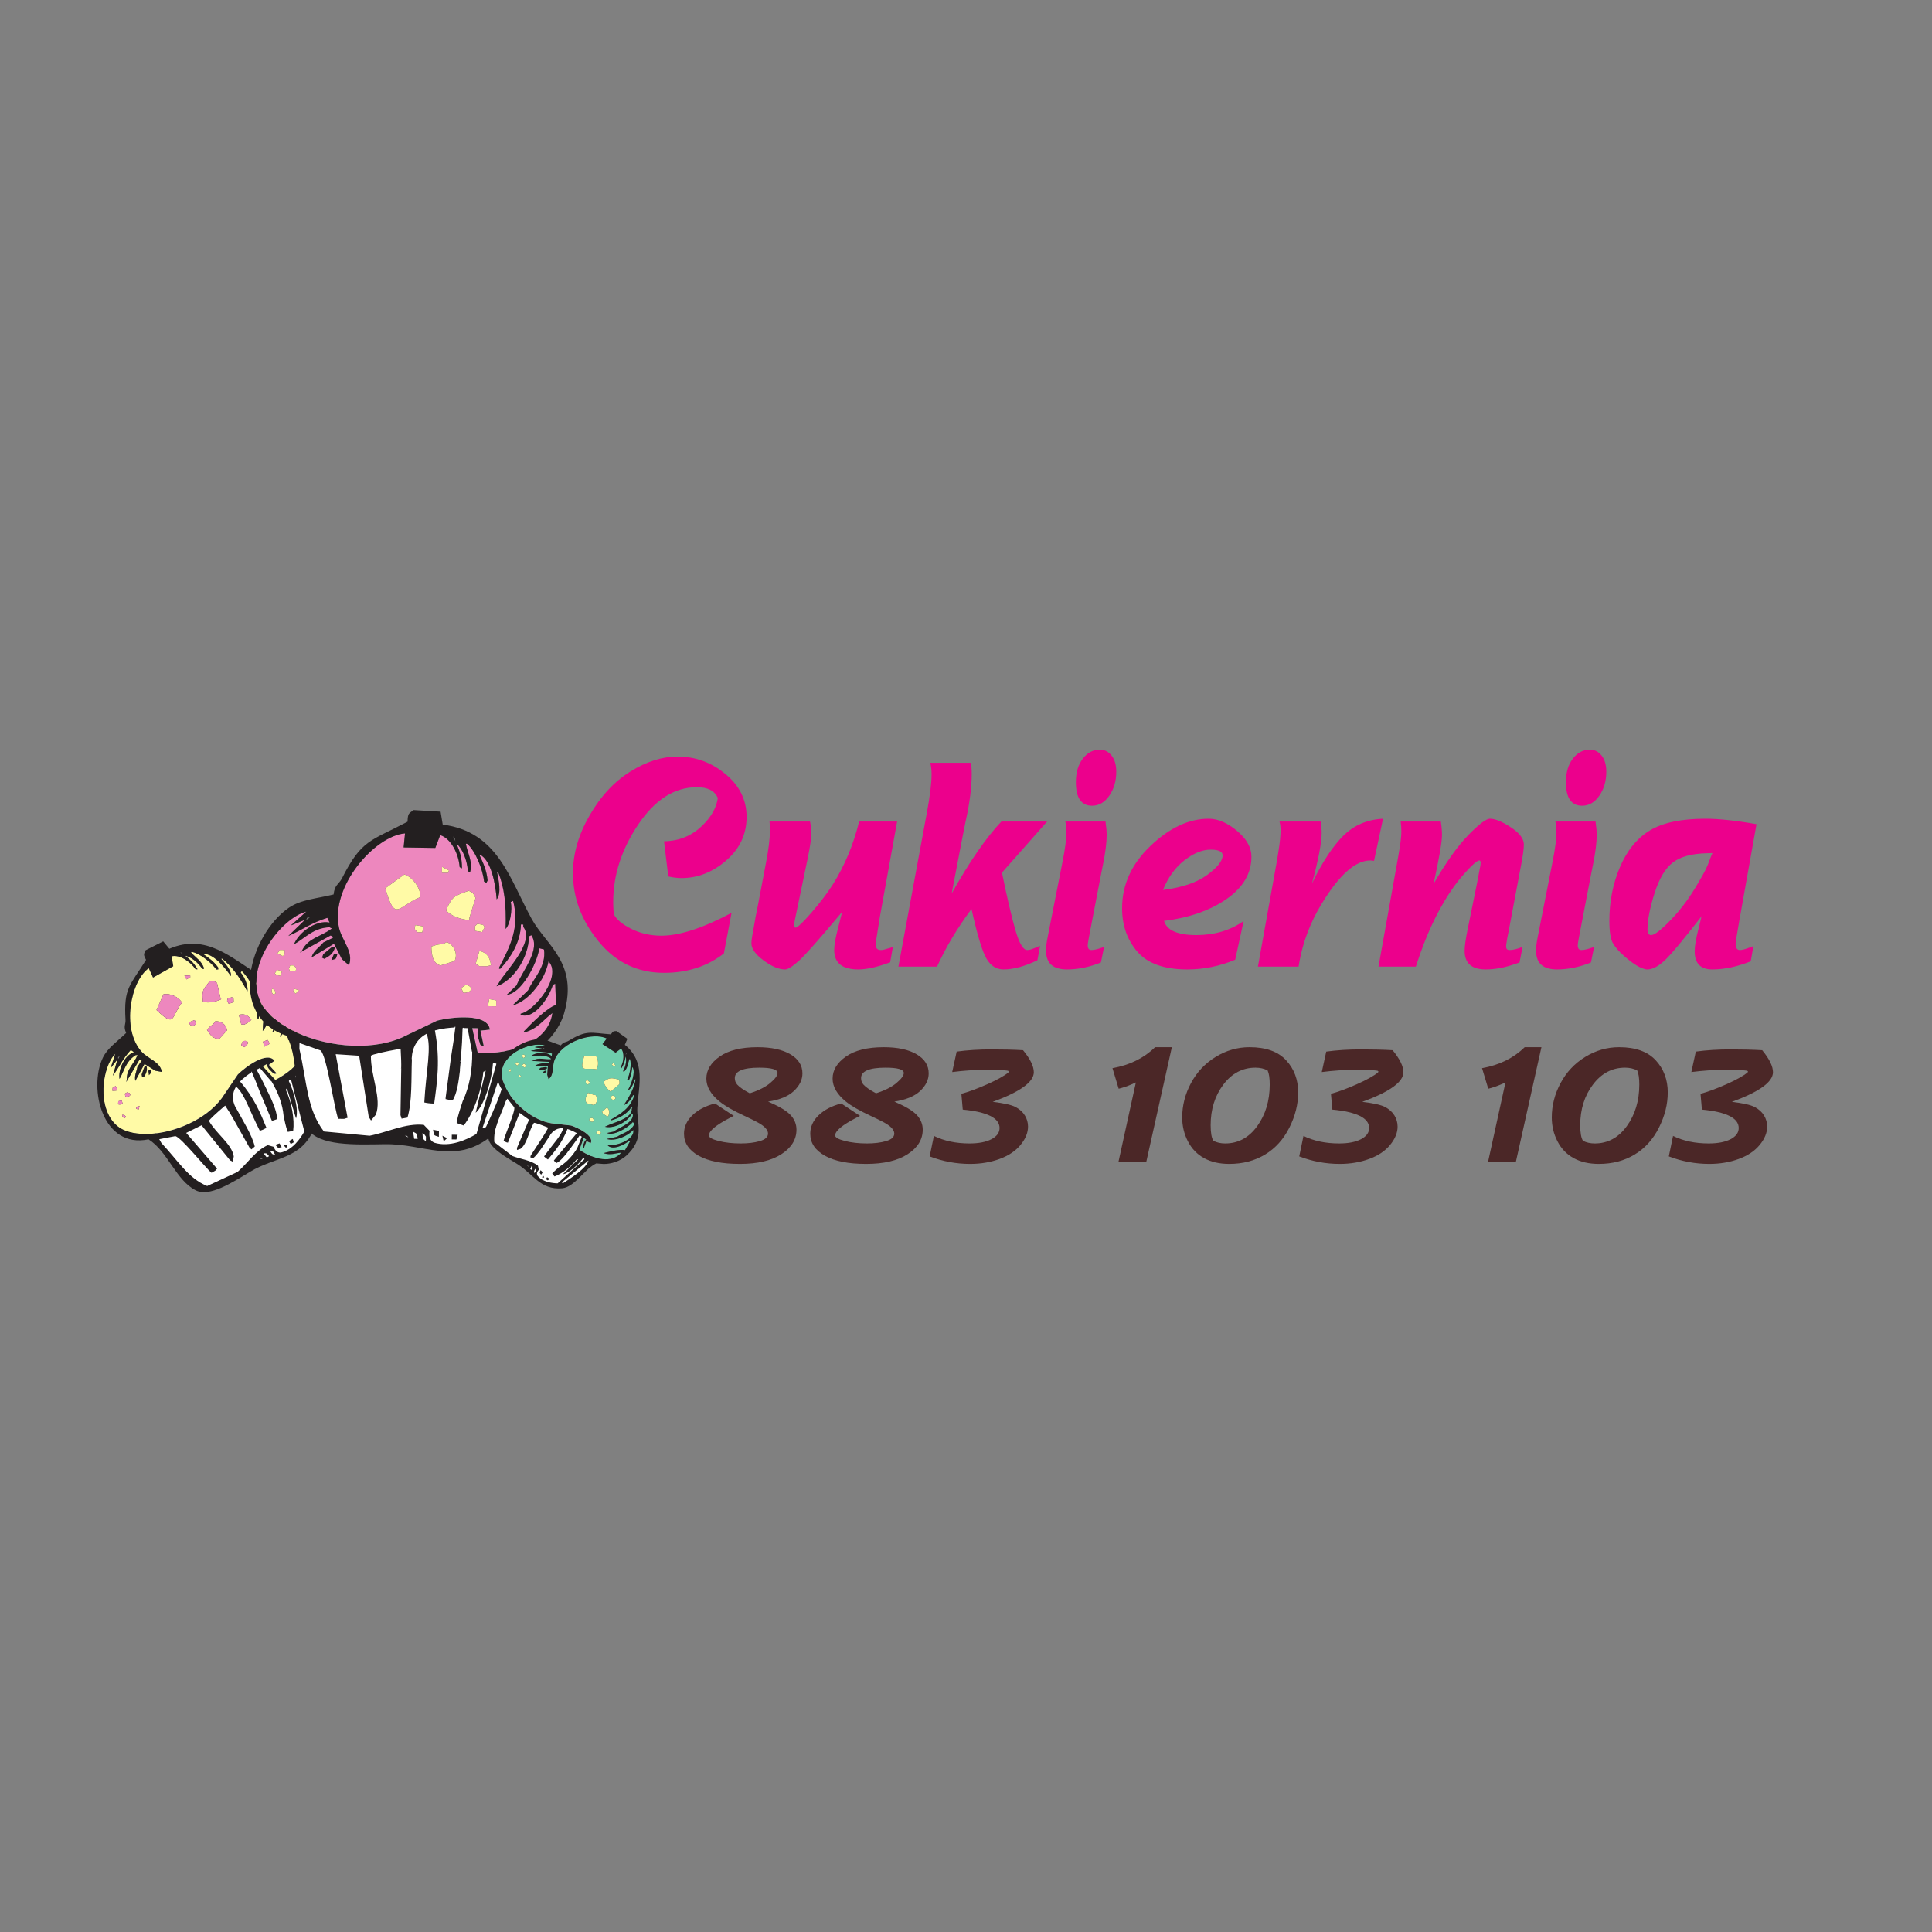 <svg xmlns:inkscape="http://www.inkscape.org/namespaces/inkscape" xmlns:sodipodi="http://sodipodi.sourceforge.net/DTD/sodipodi-0.dtd" xmlns="http://www.w3.org/2000/svg" xmlns:svg="http://www.w3.org/2000/svg" id="svg1" width="793.701" height="793.701" viewBox="0 0 793.701 793.701" sodipodi:docname="CUKIERNIA logo.svg" inkscape:version="1.3.2 (091e20e, 2023-11-25, custom)"><rect x="0" y="0" width="793.701" height="793.701" fill="#808080" stroke="none"/><defs id="defs1"></defs><g id="g1" inkscape:groupmode="layer" inkscape:label="1"><path id="path1" d="m 297.38,391.688 c -6.793,5.314 -14.982,7.971 -24.583,7.971 -10.896,0 -19.866,-4.297 -26.892,-12.89 -7.026,-8.593 -10.531,-17.955 -10.531,-28.085 0,-7.908 2.292,-15.817 6.86,-23.725 4.568,-7.909 10.149,-13.907 16.743,-17.997 6.577,-4.089 13.039,-6.144 19.367,-6.144 7.325,0 13.886,2.387 19.683,7.182 5.797,4.774 8.687,10.648 8.687,17.623 0,7.057 -2.773,13.015 -8.338,17.851 -5.565,4.837 -11.711,7.265 -18.421,7.265 -1.627,0 -3.421,-0.228 -5.415,-0.664 l -1.744,-14.468 c 0.648,0 1.395,-0.041 2.242,-0.124 5.116,-0.477 9.567,-2.553 13.355,-6.186 3.771,-3.612 5.946,-7.452 6.494,-11.458 -1.262,-2.968 -4.119,-4.442 -8.57,-4.442 -9.202,0 -17.241,5.106 -24.101,15.298 -6.86,10.192 -10.299,20.799 -10.299,31.779 0,1.37 0.033,2.47 0.1,3.279 l 0.149,1.827 c 1.097,2.2 3.521,4.214 7.275,6.061 3.737,1.847 7.84,2.761 12.275,2.761 7.474,0 17.075,-3.134 28.818,-9.382 z" style="fill:#ec008c;fill-opacity:1;fill-rule:nonzero;stroke:none;stroke-width:1.333"></path><path id="path2" d="m 365.697,395.341 c -5.298,1.951 -9.65,2.927 -13.055,2.927 -6.611,0 -9.933,-2.657 -9.933,-7.971 0,-2.076 0.548,-5.106 1.611,-9.133 0.449,-1.702 1.013,-3.881 1.661,-6.559 -9.285,11.105 -15.231,17.83 -17.839,20.155 -2.624,2.346 -4.484,3.508 -5.631,3.508 -2.558,0 -5.498,-1.246 -8.837,-3.716 -3.322,-2.47 -4.983,-4.795 -4.983,-6.995 0,-0.81 0.1,-1.764 0.299,-2.844 l 0.681,-3.84 0.731,-4.131 1.113,-5.604 3.156,-16.606 c 1.08,-5.625 1.611,-9.943 1.611,-12.953 0,-0.187 0,-0.394 0,-0.602 l -0.05,-2.138 c 0,-0.145 -0.033,-0.602 -0.1,-1.329 h 16.643 c 0.365,1.619 0.531,3.217 0.531,4.795 0,2.076 -0.499,5.522 -1.495,10.358 l -4.335,20.799 c -0.548,2.636 -0.847,4.048 -0.88,4.255 -0.166,0.892 -0.266,1.453 -0.332,1.702 -0.1,0.332 -0.149,0.581 -0.149,0.789 0,0.249 0.116,0.477 0.332,0.726 l 0.348,0.187 c 0.781,0 2.973,-2.076 6.578,-6.206 3.587,-4.131 6.544,-8.033 8.853,-11.686 4.834,-7.701 8.405,-16.274 10.713,-25.718 h 15.613 l -7.109,39.293 -0.83,5.231 -0.482,3.03 c -0.067,0.478 -0.133,0.872 -0.199,1.163 -0.116,0.643 -0.183,1.245 -0.183,1.827 0,1.495 0.698,2.242 2.093,2.242 0.481,0 0.88,-0.042 1.163,-0.124 l 1.511,-0.436 1.312,-0.353 c 0.033,0 0.365,-0.125 0.98,-0.374 z" style="fill:#ec008c;fill-opacity:1;fill-rule:nonzero;stroke:none;stroke-width:1.333"></path><path id="path3" d="m 369.086,397.105 11.676,-63.123 c 1.296,-7.016 1.943,-12.288 1.943,-15.817 0,-1.743 -0.166,-3.342 -0.531,-4.795 h 16.644 c 0.265,1.328 0.382,2.885 0.382,4.629 0,5.272 -0.781,11.541 -2.375,18.847 l -0.15,0.664 -1.412,7.119 -4.286,22.376 h 0.017 c 7.325,-13.056 14.118,-22.895 20.381,-29.496 h 18.786 l -18.537,20.985 v 0 c 2.143,10.503 4.003,18.412 5.564,23.767 1.578,5.356 3.173,8.033 4.8,8.033 0.681,0 1.479,-0.187 2.375,-0.54 l 1.861,-0.747 1.063,-0.415 -1.113,5.895 c -5.199,2.511 -9.833,3.778 -13.919,3.778 -2.89,0 -5.216,-1.453 -6.96,-4.38 -1.744,-2.927 -3.804,-9.735 -6.179,-20.446 v 0 c -5.813,7.784 -10.531,15.672 -14.168,23.663 v 0 z" style="fill:#ec008c;fill-opacity:1;fill-rule:nonzero;stroke:none;stroke-width:1.333"></path><path id="path4" d="m 452.269,395.403 c -4.734,1.909 -9.385,2.864 -13.919,2.864 -5.747,0 -8.62,-2.553 -8.62,-7.66 0,-1.453 0.166,-3.03 0.481,-4.691 l 6.378,-32.298 c 1.013,-5.107 1.511,-8.988 1.511,-11.665 0,-1.495 -0.1,-2.74 -0.299,-3.716 l -0.133,-0.726 h 16.493 c 0.316,2.117 0.482,3.944 0.482,5.542 0,3.031 -0.499,7.057 -1.512,12.102 l -0.731,3.633 -4.518,23.476 -0.631,3.342 c -0.266,1.391 -0.399,2.304 -0.399,2.74 0,1.308 0.515,1.951 1.512,1.951 1.212,0 2.94,-0.436 5.215,-1.287 z m -10.281,-74.062 c 0,-4.006 0.963,-7.244 2.874,-9.694 1.91,-2.449 4.219,-3.674 6.91,-3.674 1.977,0 3.604,0.809 4.883,2.428 1.279,1.619 1.927,3.84 1.927,6.622 0,3.861 -0.963,7.161 -2.873,9.881 -1.91,2.74 -4.269,4.11 -7.059,4.11 -4.435,0 -6.661,-3.218 -6.661,-9.673" style="fill:#ec008c;fill-opacity:1;fill-rule:nonzero;stroke:none;stroke-width:1.333"></path><path id="path5" d="m 507.448,394.262 c -6.395,2.678 -12.956,4.006 -19.716,4.006 -9.434,0 -16.261,-2.429 -20.463,-7.265 -4.202,-4.857 -6.295,-10.815 -6.295,-17.913 0,-9.652 3.903,-18.183 11.71,-25.615 7.79,-7.41 15.747,-11.126 23.853,-11.126 3.803,0 7.674,1.661 11.644,4.982 3.953,3.321 5.93,6.85 5.93,10.586 0,6.892 -3.422,12.703 -10.249,17.436 -6.827,4.712 -15.381,7.701 -25.663,8.967 1.129,3.881 5.565,5.833 13.288,5.833 7.458,0 13.936,-1.931 19.417,-5.771 z M 477.765,365.616 c 7.84,-0.975 13.886,-3.03 18.138,-6.144 4.252,-3.134 6.378,-5.812 6.378,-8.054 0,-1.578 -1.645,-2.366 -4.917,-2.366 -3.405,0 -6.993,1.453 -10.747,4.359 -3.77,2.906 -6.71,6.975 -8.853,12.205" style="fill:#ec008c;fill-opacity:1;fill-rule:nonzero;stroke:none;stroke-width:1.333"></path><path id="path6" d="m 516.782,397.105 7.84,-43.652 0.631,-3.964 c 0.549,-3.446 0.831,-6.248 0.831,-8.386 0,-1.349 -0.15,-2.532 -0.448,-3.591 h 16.892 c 0.282,1.785 0.432,3.321 0.432,4.629 0,4.089 -1.329,11.043 -3.987,20.84 4.219,-8.76 8.521,-15.298 12.889,-19.637 4.385,-4.338 9.817,-6.663 16.311,-6.995 l -3.704,17.332 c -0.316,-0.083 -0.532,-0.124 -0.631,-0.124 l -0.913,-0.062 c -6.113,0 -12.773,5.957 -20.015,17.872 -4.601,7.597 -7.657,15.63 -9.153,24.099 l -0.282,1.64 z" style="fill:#ec008c;fill-opacity:1;fill-rule:nonzero;stroke:none;stroke-width:1.333"></path><path id="path7" d="M 581.645,397.105 H 566.314 l 7.341,-40.933 0.881,-4.982 c 0.781,-4.421 1.163,-7.577 1.163,-9.486 0,-1.453 -0.083,-2.865 -0.282,-4.193 h 16.494 c 0.332,2.117 0.482,3.964 0.482,5.583 0,2.761 -1.146,9.424 -3.455,20.01 5.133,-8.884 9.883,-15.547 14.268,-20.031 4.385,-4.483 7.325,-6.725 8.853,-6.725 2.176,0 5.049,1.183 8.621,3.529 3.571,2.346 5.348,4.712 5.348,7.057 0,1.868 -0.482,5.252 -1.462,10.15 l -0.1,0.56 -1.113,5.895 -3.554,18.91 -0.581,2.865 -0.299,1.889 c -0.133,0.685 -0.183,1.245 -0.183,1.702 0,0.934 0.465,1.391 1.412,1.391 1.395,0 3.173,-0.436 5.349,-1.287 l -1.262,6.393 -1.562,0.539 c -4.385,1.557 -8.488,2.325 -12.308,2.325 -5.781,0 -8.671,-2.553 -8.671,-7.66 0,-1.827 0.398,-4.649 1.163,-8.448 l 3.854,-18.931 1.213,-6.393 0.249,-1.204 c 0.067,-0.457 0.1,-0.83 0.1,-1.163 0,-0.643 -0.183,-0.975 -0.531,-0.975 -0.913,0 -3.056,1.889 -6.412,5.687 -3.355,3.799 -6.528,8.386 -9.518,13.783 -3.571,6.393 -6.711,13.721 -9.435,21.961 z" style="fill:#ec008c;fill-opacity:1;fill-rule:nonzero;stroke:none;stroke-width:1.333"></path><path id="path8" d="m 653.583,395.403 c -4.734,1.909 -9.385,2.864 -13.919,2.864 -5.747,0 -8.62,-2.553 -8.62,-7.66 0,-1.453 0.166,-3.03 0.482,-4.691 l 6.378,-32.298 c 1.013,-5.107 1.511,-8.988 1.511,-11.665 0,-1.495 -0.1,-2.74 -0.299,-3.716 l -0.133,-0.726 h 16.493 c 0.316,2.117 0.482,3.944 0.482,5.542 0,3.031 -0.499,7.057 -1.512,12.102 l -0.731,3.633 -4.518,23.476 -0.631,3.342 c -0.266,1.391 -0.399,2.304 -0.399,2.74 0,1.308 0.515,1.951 1.512,1.951 1.213,0 2.94,-0.436 5.215,-1.287 z m -10.281,-74.062 c 0,-4.006 0.963,-7.244 2.873,-9.694 1.91,-2.449 4.219,-3.674 6.91,-3.674 1.977,0 3.604,0.809 4.883,2.428 1.279,1.619 1.927,3.84 1.927,6.622 0,3.861 -0.963,7.161 -2.873,9.881 -1.91,2.74 -4.269,4.11 -7.059,4.11 -4.435,0 -6.661,-3.218 -6.661,-9.673" style="fill:#ec008c;fill-opacity:1;fill-rule:nonzero;stroke:none;stroke-width:1.333"></path><path id="path9" d="m 721.601,338.591 -7.109,39.916 c -0.615,3.487 -0.963,5.542 -1.063,6.185 l -0.249,1.702 c -0.1,0.706 -0.15,1.079 -0.15,1.163 v 0.311 c 0,1.619 0.598,2.428 1.761,2.428 0.78,0 1.877,-0.27 3.305,-0.789 l 1.312,-0.477 c 0.365,-0.124 0.664,-0.249 0.93,-0.373 l -1.113,6.268 c -5.581,2.221 -10.846,3.342 -15.779,3.342 -4.834,0 -7.242,-2.491 -7.242,-7.473 0,-2.076 0.515,-5.127 1.544,-9.133 0.365,-1.328 0.781,-3.072 1.279,-5.231 -7.591,9.818 -12.707,15.9 -15.315,18.287 -2.608,2.366 -4.917,3.55 -6.943,3.55 h -0.382 c -2.392,-0.374 -5.531,-2.263 -9.385,-5.708 -1.993,-1.744 -3.455,-3.446 -4.419,-5.127 -0.946,-1.66 -1.428,-4.712 -1.428,-9.174 0,-7.867 1.445,-15.215 4.352,-22.044 2.907,-6.829 7.01,-11.853 12.325,-15.07 5.298,-3.197 12.889,-4.795 22.789,-4.795 5.548,0 12.541,0.747 20.979,2.242 z m -18.105,11.873 -2.292,0.062 c -6.195,0.166 -10.846,1.411 -13.935,3.778 -3.106,2.346 -5.614,6.559 -7.558,12.641 -1.927,6.082 -2.89,11.022 -2.89,14.841 0,1.578 0.498,2.366 1.511,2.366 1.329,0 3.903,-1.951 7.707,-5.874 3.82,-3.902 7.192,-8.283 10.133,-13.098 2.94,-4.815 4.734,-8.095 5.382,-9.797 l 1.262,-3.28 c 0.1,-0.29 0.332,-0.83 0.681,-1.64" style="fill:#ec008c;fill-opacity:1;fill-rule:nonzero;stroke:none;stroke-width:1.333"></path><path id="path10" d="m 293.73,453.323 7.709,5.089 -1.372,0.709 c -5.89,3.019 -8.841,5.467 -8.841,7.342 0,0.824 1.338,1.578 4.003,2.265 2.665,0.675 5.685,1.018 9.035,1.018 3.031,0 5.673,-0.32 7.903,-0.972 2.23,-0.652 3.351,-1.682 3.351,-3.088 0,-1.555 -1.498,-3.134 -4.495,-4.723 -1.464,-0.778 -3.248,-1.647 -5.319,-2.608 -4.518,-2.104 -7.88,-4.049 -10.088,-5.833 -3.625,-2.951 -5.433,-6.085 -5.433,-9.413 0,-3.488 1.83,-6.508 5.478,-9.069 3.649,-2.551 8.83,-3.832 15.532,-3.832 5.718,0 10.225,0.972 13.519,2.917 3.294,1.944 4.941,4.552 4.941,7.834 0,2.619 -1.167,5.021 -3.5,7.228 -2.333,2.196 -5.867,3.648 -10.602,4.369 0.331,0.16 0.823,0.377 1.475,0.675 3.866,1.715 6.519,3.42 7.983,5.101 1.464,1.693 2.196,3.603 2.196,5.753 0,4.037 -2.059,7.4 -6.187,10.065 -4.117,2.665 -9.791,4.003 -17.03,4.003 -7.308,0 -12.97,-1.121 -16.973,-3.363 -4.014,-2.253 -6.016,-5.261 -6.016,-9.035 0,-2.859 1.155,-5.398 3.454,-7.606 2.299,-2.207 5.387,-3.82 9.275,-4.826 z m 14.285,-4.186 c 3.614,-1.144 6.416,-2.55 8.418,-4.243 2.002,-1.681 2.996,-3.054 2.996,-4.106 0,-1.453 -2.505,-2.173 -7.503,-2.173 -6.702,0 -10.053,1.43 -10.053,4.289 0,1.052 0.332,1.944 1.007,2.688 0.938,1.041 2.653,2.23 5.135,3.546" style="fill:#4b2727;fill-opacity:1;fill-rule:nonzero;stroke:none;stroke-width:1.333"></path><path id="path11" d="m 345.598,453.323 7.709,5.089 -1.372,0.709 c -5.89,3.019 -8.841,5.467 -8.841,7.342 0,0.824 1.338,1.578 4.003,2.265 2.665,0.675 5.684,1.018 9.035,1.018 3.031,0 5.673,-0.32 7.903,-0.972 2.23,-0.652 3.351,-1.682 3.351,-3.088 0,-1.555 -1.498,-3.134 -4.495,-4.723 -1.464,-0.778 -3.248,-1.647 -5.319,-2.608 -4.518,-2.104 -7.88,-4.049 -10.088,-5.833 -3.625,-2.951 -5.433,-6.085 -5.433,-9.413 0,-3.488 1.83,-6.508 5.478,-9.069 3.649,-2.551 8.83,-3.832 15.532,-3.832 5.718,0 10.225,0.972 13.519,2.917 3.294,1.944 4.941,4.552 4.941,7.834 0,2.619 -1.167,5.021 -3.5,7.228 -2.333,2.196 -5.867,3.648 -10.602,4.369 0.331,0.16 0.823,0.377 1.475,0.675 3.866,1.715 6.519,3.42 7.983,5.101 1.464,1.693 2.196,3.603 2.196,5.753 0,4.037 -2.059,7.4 -6.187,10.065 -4.117,2.665 -9.791,4.003 -17.03,4.003 -7.308,0 -12.97,-1.121 -16.973,-3.363 -4.014,-2.253 -6.016,-5.261 -6.016,-9.035 0,-2.859 1.155,-5.398 3.454,-7.606 2.299,-2.207 5.387,-3.82 9.275,-4.826 z m 14.285,-4.186 c 3.614,-1.144 6.416,-2.55 8.418,-4.243 2.002,-1.681 2.996,-3.054 2.996,-4.106 0,-1.453 -2.505,-2.173 -7.503,-2.173 -6.702,0 -10.053,1.43 -10.053,4.289 0,1.052 0.332,1.944 1.007,2.688 0.938,1.041 2.653,2.23 5.135,3.546" style="fill:#4b2727;fill-opacity:1;fill-rule:nonzero;stroke:none;stroke-width:1.333"></path><path id="path12" d="m 381.922,475.065 1.738,-8.407 c 4.209,2.059 9.081,3.088 14.651,3.088 3.751,0 6.748,-0.583 8.978,-1.739 2.23,-1.166 3.351,-2.699 3.351,-4.598 0,-4.083 -5.044,-6.61 -15.12,-7.571 l -0.572,-6.496 c 2.722,-0.698 6.199,-1.967 10.408,-3.82 4.209,-1.864 7.171,-3.499 8.898,-4.929 l 0.229,-0.343 -0.297,-0.331 c -0.069,-0.023 -0.172,-0.046 -0.297,-0.069 l -0.469,-0.068 c -1.258,-0.172 -4.152,-0.263 -8.715,-0.263 -4.334,0 -8.841,0.297 -13.53,0.903 l 1.841,-8.406 c 4.381,-0.606 9.138,-0.903 14.273,-0.903 5.021,0 9.356,0.114 12.993,0.331 2.951,3.58 4.426,6.588 4.426,9.047 0,4.003 -5.627,8.063 -16.893,12.169 v 0 c 4.598,0.537 7.743,1.247 9.424,2.139 1.67,0.892 2.939,2.047 3.797,3.454 0.858,1.407 1.292,2.928 1.292,4.552 0,2.55 -1.029,5.066 -3.088,7.56 -2.047,2.493 -4.93,4.415 -8.624,5.764 -3.694,1.35 -7.709,2.025 -12.043,2.025 -5.741,0 -11.289,-1.03 -16.653,-3.088" style="fill:#4b2727;fill-opacity:1;fill-rule:nonzero;stroke:none;stroke-width:1.333"></path><path id="path13" d="m 459.501,477.249 7.137,-32.562 -1.807,0.801 c -1.807,0.777 -3.568,1.372 -5.261,1.773 l -2.55,-8.441 c 7.08,-1.258 12.924,-4.129 17.522,-8.612 h 6.874 l -10.488,47.041 z" style="fill:#4b2727;fill-opacity:1;fill-rule:nonzero;stroke:none;stroke-width:1.333"></path><path id="path14" d="m 485.669,459.053 c 0,-4.884 1.201,-9.596 3.614,-14.102 2.413,-4.518 5.787,-8.097 10.121,-10.751 4.335,-2.665 8.978,-3.992 13.942,-3.992 6.679,0 11.678,1.784 14.994,5.341 3.317,3.568 4.975,7.983 4.975,13.255 0,4.827 -1.201,9.642 -3.614,14.434 -2.413,4.804 -5.741,8.498 -9.984,11.06 -4.255,2.573 -9.15,3.854 -14.72,3.854 -4.015,0 -7.457,-0.789 -10.328,-2.368 -2.871,-1.567 -5.089,-3.877 -6.656,-6.908 -1.567,-3.042 -2.345,-6.313 -2.345,-9.825 z m 12.833,9.619 c 1.407,0.721 3.008,1.075 4.826,1.075 5.341,0 9.722,-2.367 13.153,-7.102 3.431,-4.735 5.147,-10.442 5.147,-17.122 0,-2.596 -0.286,-4.518 -0.869,-5.764 -1.452,-0.766 -3.111,-1.144 -4.964,-1.144 -5.318,0 -9.722,2.31 -13.21,6.942 -3.489,4.621 -5.227,10.179 -5.227,16.687 0,3.122 0.377,5.272 1.144,6.427" style="fill:#4b2727;fill-opacity:1;fill-rule:nonzero;stroke:none;stroke-width:1.333"></path><path id="path15" d="m 533.751,475.065 1.738,-8.407 c 4.209,2.059 9.081,3.088 14.651,3.088 3.751,0 6.747,-0.583 8.978,-1.739 2.23,-1.166 3.351,-2.699 3.351,-4.598 0,-4.083 -5.044,-6.61 -15.12,-7.571 l -0.572,-6.496 c 2.722,-0.698 6.199,-1.967 10.408,-3.82 4.209,-1.864 7.171,-3.499 8.898,-4.929 l 0.229,-0.343 -0.297,-0.331 c -0.069,-0.023 -0.172,-0.046 -0.297,-0.069 l -0.469,-0.068 c -1.258,-0.172 -4.152,-0.263 -8.715,-0.263 -4.334,0 -8.841,0.297 -13.53,0.903 l 1.841,-8.406 c 4.381,-0.606 9.138,-0.903 14.273,-0.903 5.021,0 9.356,0.114 12.993,0.331 2.951,3.58 4.426,6.588 4.426,9.047 0,4.003 -5.627,8.063 -16.893,12.169 v 0 c 4.598,0.537 7.743,1.247 9.424,2.139 1.67,0.892 2.939,2.047 3.797,3.454 0.858,1.407 1.292,2.928 1.292,4.552 0,2.55 -1.029,5.066 -3.088,7.56 -2.047,2.493 -4.93,4.415 -8.624,5.764 -3.694,1.35 -7.709,2.025 -12.043,2.025 -5.741,0 -11.289,-1.03 -16.653,-3.088" style="fill:#4b2727;fill-opacity:1;fill-rule:nonzero;stroke:none;stroke-width:1.333"></path><path id="path16" d="m 611.329,477.249 7.137,-32.562 -1.807,0.801 c -1.807,0.777 -3.568,1.372 -5.261,1.773 l -2.551,-8.441 c 7.08,-1.258 12.924,-4.129 17.522,-8.612 h 6.874 l -10.488,47.041 z" style="fill:#4b2727;fill-opacity:1;fill-rule:nonzero;stroke:none;stroke-width:1.333"></path><path id="path17" d="m 637.497,459.053 c 0,-4.884 1.201,-9.596 3.614,-14.102 2.413,-4.518 5.787,-8.097 10.122,-10.751 4.335,-2.665 8.978,-3.992 13.942,-3.992 6.68,0 11.678,1.784 14.994,5.341 3.317,3.568 4.975,7.983 4.975,13.255 0,4.827 -1.201,9.642 -3.614,14.434 -2.413,4.804 -5.741,8.498 -9.984,11.06 -4.255,2.573 -9.15,3.854 -14.72,3.854 -4.015,0 -7.457,-0.789 -10.328,-2.368 -2.871,-1.567 -5.089,-3.877 -6.656,-6.908 -1.567,-3.042 -2.345,-6.313 -2.345,-9.825 z m 12.833,9.619 c 1.407,0.721 3.008,1.075 4.826,1.075 5.341,0 9.722,-2.367 13.153,-7.102 3.431,-4.735 5.147,-10.442 5.147,-17.122 0,-2.596 -0.286,-4.518 -0.869,-5.764 -1.453,-0.766 -3.111,-1.144 -4.964,-1.144 -5.318,0 -9.722,2.31 -13.21,6.942 -3.488,4.621 -5.227,10.179 -5.227,16.687 0,3.122 0.377,5.272 1.144,6.427" style="fill:#4b2727;fill-opacity:1;fill-rule:nonzero;stroke:none;stroke-width:1.333"></path><path id="path18" d="m 685.579,475.065 1.738,-8.407 c 4.209,2.059 9.081,3.088 14.651,3.088 3.751,0 6.748,-0.583 8.978,-1.739 2.23,-1.166 3.351,-2.699 3.351,-4.598 0,-4.083 -5.044,-6.61 -15.12,-7.571 l -0.572,-6.496 c 2.722,-0.698 6.199,-1.967 10.408,-3.82 4.209,-1.864 7.171,-3.499 8.898,-4.929 l 0.229,-0.343 -0.297,-0.331 c -0.069,-0.023 -0.172,-0.046 -0.297,-0.069 l -0.469,-0.068 c -1.258,-0.172 -4.152,-0.263 -8.715,-0.263 -4.334,0 -8.841,0.297 -13.53,0.903 l 1.841,-8.406 c 4.38,-0.606 9.138,-0.903 14.273,-0.903 5.021,0 9.356,0.114 12.993,0.331 2.951,3.58 4.426,6.588 4.426,9.047 0,4.003 -5.627,8.063 -16.893,12.169 v 0 c 4.598,0.537 7.743,1.247 9.424,2.139 1.67,0.892 2.939,2.047 3.797,3.454 0.858,1.407 1.292,2.928 1.292,4.552 0,2.55 -1.029,5.066 -3.088,7.56 -2.047,2.493 -4.93,4.415 -8.624,5.764 -3.694,1.35 -7.709,2.025 -12.043,2.025 -5.741,0 -11.289,-1.03 -16.653,-3.088" style="fill:#4b2727;fill-opacity:1;fill-rule:nonzero;stroke:none;stroke-width:1.333"></path><path id="path19" d="m 62.142,467.14 47.576,-36.666 16.109,13.747 2.759,14.202 -1.332,6.775 -10.859,9.383 -32.462,14.082 z" style="fill:#ffffff;fill-opacity:1;fill-rule:evenodd;stroke:none;stroke-width:1.333"></path><path id="path20" d="m 112.755,435.777 c -0.763,0.562 -1.524,1.125 -2.284,1.686 1.054,1.159 2.108,2.317 3.162,3.476 -0.103,0.058 -0.205,0.115 -0.307,0.172 -0.263,0.013 -0.526,0.025 -0.787,0.037 -1.355,-1.308 -2.484,-1.98 -3.027,-3.955 -0.513,0.288 -1.024,0.575 -1.536,0.862 1.719,1.863 3.436,3.725 5.156,5.588 9.302,-4.842 16.661,-13.562 13.312,-21.606 -1.431,3.355 -1.418,6.331 -4.441,9.357 -0.058,-0.103 -0.115,-0.206 -0.173,-0.308 0.807,-3.387 2.428,-9.613 4.329,-11.716 -1.137,-1.785 -2.274,-3.571 -3.411,-5.355 -0.147,0.217 -0.295,0.436 -0.441,0.652 0.863,3.394 0.614,11.817 -3.81,12.638 -0.058,-0.103 -0.115,-0.206 -0.172,-0.306 3.259,-2.965 5.11,-16.053 -0.694,-17.784 1.857,5.146 1.027,13.204 -2.662,16.839 0.584,-2.076 1.166,-4.155 1.751,-6.233 -0.429,-4.119 1.168,-8.89 -2.04,-12.987 -0.467,0.128 -0.935,0.254 -1.401,0.382 1.824,4.719 2.068,14.597 -1.396,16.938 0.358,-1.279 0.719,-2.558 1.076,-3.837 -0.643,-5.006 0.909,-13.017 -3.727,-15.27 -0.147,0.217 -0.292,0.434 -0.44,0.652 3.247,5.714 2.53,14.037 -0.88,17.856 0.032,-0.423 0.066,-0.843 0.097,-1.266 -0.179,-3.624 3.383,-16.028 -2.132,-18.186 -0.115,-0.204 -0.229,-0.409 -0.345,-0.614 -0.205,0.115 -0.41,0.23 -0.615,0.345 2.702,4.89 2.254,10.536 1.33,14.598 -0.101,0.057 -0.203,0.114 -0.306,0.172 -0.058,-0.102 -0.115,-0.206 -0.172,-0.307 -0.344,-6.862 -0.612,-13.56 -6.447,-19.398 -0.147,0.217 -0.295,0.435 -0.442,0.65 1.596,1.668 3.217,5.793 2.735,7.754 -3.561,-6.608 -6.644,-10.558 -10.422,-13.533 -0.102,0.058 -0.204,0.115 -0.307,0.173 1.434,1.632 4.308,4.668 3.964,7.062 -2.643,-3.843 -7.334,-9.313 -11.154,-9.084 0.057,0.103 0.115,0.206 0.173,0.308 2.06,1.431 3.95,2.719 5.767,5.241 0.013,0.263 0.025,0.524 0.038,0.787 -0.262,0.013 -0.523,0.024 -0.785,0.039 -2.172,-3.032 -7.049,-6.748 -10.123,-7.242 -0.102,0.057 -0.203,0.114 -0.306,0.172 1.87,2.242 4.49,3.511 5.365,6.681 -0.102,0.058 -0.205,0.115 -0.307,0.172 -0.16,-0.044 -0.32,-0.088 -0.48,-0.134 -1.738,-2.608 -4.617,-4.876 -7.035,-5.341 1.969,1.531 3.444,2.658 5.155,5.588 -0.262,0.012 -0.525,0.025 -0.787,0.036 -2.176,-3.219 -6.528,-6.14 -9.873,-5.359 0.221,1.356 0.446,2.711 0.667,4.066 -2.762,1.55 -5.527,3.103 -8.29,4.653 -0.587,-1.287 -1.174,-2.572 -1.761,-3.857 -7.45,5.203 -11.359,25.016 -2.927,34.354 2.599,2.878 7.733,4.181 8.278,8.274 -0.902,-0.169 -1.802,-0.334 -2.703,-0.501 -1.464,-0.928 -2.928,-1.858 -4.391,-2.787 -1.255,2.321 -2.509,4.642 -3.765,6.961 -0.494,-2.244 0.519,-3.713 0.83,-5.715 0.589,-0.87 1.179,-1.739 1.767,-2.608 -0.057,-0.102 -0.115,-0.204 -0.172,-0.306 -0.262,0.012 -0.525,0.025 -0.787,0.037 -1.799,3.029 -3.599,6.058 -5.398,9.086 0.09,-0.318 0.179,-0.638 0.269,-0.957 -0.277,-4.258 2.905,-6.418 4.401,-10.145 -0.262,0.012 -0.523,0.026 -0.785,0.039 -4.135,2.612 -4.671,6.472 -6.628,9.775 -0.571,-3.539 1.792,-9.594 5.938,-11.004 -0.435,-0.295 -0.869,-0.59 -1.304,-0.884 -3.361,3.635 -4.734,7.001 -7.375,10.601 0.627,-2.238 1.257,-4.475 1.886,-6.712 -0.94,1.201 -1.883,2.401 -2.823,3.603 0.641,-1.975 1.282,-3.95 1.924,-5.925 -5.422,5.331 -7.819,22.641 0.951,29.751 3.479,2.823 8.757,3.336 13.08,3.159 10.102,-0.418 23.138,-5.747 29.726,-14.669 2.208,-3.257 4.417,-6.517 6.625,-9.775 3.178,-3.102 11.974,-9.673 15.024,-5.608" style="fill:#fffaa6;fill-opacity:1;fill-rule:evenodd;stroke:none;stroke-width:1.333"></path><path id="path21" d="M 106.82,400.749 C 95.053,393.668 84.894,383.273 69.561,389.759 c -0.837,-1.009 -1.674,-2.02 -2.511,-3.031 -2.411,1.219 -4.823,2.437 -7.234,3.657 -0.699,1.657 -1.062,1.606 0.188,3.932 -6.608,10.616 -9.226,11.505 -8.443,24.526 0.129,2.145 -0.974,2.738 0.265,5.505 -3.736,3.639 -7.682,6.19 -9.6,10.235 -5.977,12.602 -0.106,37.439 18.787,33.469 7.959,5.001 11.289,16.933 19.451,20.982 5.615,2.789 14.751,-3.114 22.335,-7.689 10.159,-6.131 20.889,-5.094 26.122,-17.489 2.964,-7.018 -4.095,-17.551 -3.737,-25.362 0.781,-1.247 1.562,-2.492 2.343,-3.739 2.144,-3.904 3.207,-9.645 1.989,-14.441 -3.877,-15.259 -14.866,-14.857 -22.693,-19.565 z m -9.838,45.636 c 3.451,2.886 5.303,9.407 9.766,18.173 0.823,-0.243 1.733,-0.645 2.728,-1.205 -2.502,-6.051 -4.947,-12.23 -10.857,-19.061 0.642,-0.672 1.389,-1.332 2.242,-1.98 l -0.007,-0.035 c 0.922,-0.705 1.734,-1.29 2.438,-1.755 -0.032,-0.062 -0.064,-0.124 -0.096,-0.187 v 0 l 0.228,-0.128 -0.005,-0.009 -0.043,0.02 c 0.984,2.251 2.077,4.949 3.279,8.093 l -0.011,0.021 c 1.646,3.94 3.291,7.881 4.937,11.82 l 0.172,0.307 c 0.569,-0.185 1.14,-0.371 1.708,-0.556 l 0.306,-0.172 c 0.144,-2.425 -1.338,-5.92 -2.592,-8.823 -0.035,-0.041 -0.071,-0.082 -0.107,-0.123 -0.356,-0.776 -0.709,-1.533 -1.057,-2.271 l -0.087,0.049 v 0 c -0.118,-0.325 -0.236,-0.651 -0.353,-0.976 -1.44,-3.012 -2.814,-5.706 -4.125,-8.083 0.053,-0.08 0.099,-0.154 0.139,-0.223 0.099,-0.033 0.192,-0.06 0.279,-0.08 0.013,0.004 0.027,0.009 0.041,0.016 l 0.843,-0.473 c 1.551,1.807 3.101,3.616 4.651,5.422 0.04,0.009 0.081,0.019 0.121,0.028 2.884,4.817 4.559,9.528 4.98,14.146 l -0.01,0.013 c 0.449,2.158 0.887,4.247 1.59,6.336 l 0.173,0.308 c 0.729,-0.142 1.458,-0.281 2.188,-0.42 0.617,-4.704 -0.542,-11.495 -3.016,-16.882 0.146,-0.218 0.294,-0.436 0.442,-0.652 1.249,4.144 2.499,8.288 3.748,12.431 1.199,-3.396 -0.912,-11.294 -2.941,-15.308 0.045,-0.161 0.09,-0.319 0.135,-0.479 0.263,-0.013 0.524,-0.027 0.787,-0.039 1.81,7.06 3.618,14.122 5.429,21.181 -1.629,2.946 -4.86,7.578 -9.676,8.661 v 0 c -1.728,0.103 -2.406,-1.11 -2.951,-2.381 -0.799,-0.223 -1.599,-0.448 -2.397,-0.671 -5.042,2.27 -8.365,7.503 -12.401,10.999 -4.163,1.932 -8.329,3.867 -12.493,5.8 -7.833,-3.229 -11.681,-10.066 -18.82,-17.702 l -0.862,-1.535 c 2.186,-0.421 4.374,-0.841 6.562,-1.26 2.292,0.265 12.292,12.925 14.909,15.052 l 1.536,-0.862 c 0.25,-0.275 0.499,-0.549 0.749,-0.824 -4.229,-4.896 -8.457,-9.791 -12.685,-14.686 2.104,-1.046 4.21,-2.092 6.313,-3.14 3.908,4.805 7.817,9.611 11.726,14.416 0.377,0.193 0.754,0.384 1.131,0.576 0.122,-0.74 0.244,-1.482 0.367,-2.225 -0.793,-5.043 -7.181,-9.28 -10.154,-14.491 l 0.014,-0.008 c -0.013,-0.019 -0.026,-0.037 -0.039,-0.056 0.247,-0.62 2.447,-2.714 6.644,-6.293 1.435,2.162 2.447,3.786 3.033,4.873 l -0.053,0.133 0.108,-0.061 6.895,12.282 c 0.274,0.249 0.548,0.5 0.823,0.751 0.452,-0.39 0.907,-0.779 1.363,-1.17 -1.159,-4.857 -5.038,-10.838 -7.581,-15.625 -0.091,-0.12 -0.183,-0.243 -0.275,-0.37 -1.551,-3.028 -1.496,-5.912 0.17,-8.627 z M 75.351,392.164 v 0 c -0.435,-0.294 -0.868,-0.59 -1.302,-0.883 0.961,0.248 0.393,-0.08 1.302,0.883 z m -26.221,41.774 v 0 c -0.191,0.376 -0.385,0.754 -0.575,1.13 -0.014,-0.262 -0.026,-0.525 -0.039,-0.786 z m 57.507,42.02 v 0 c 1.139,-0.118 0.361,-0.218 1.267,0.097 -0.421,-0.033 -0.845,-0.065 -1.267,-0.097 z m 2.973,-0.456 v 0 c -0.446,-0.557 -0.893,-1.115 -1.341,-1.671 1.474,-0.084 1.187,-0.107 2.264,1.153 z m 3.416,-1.111 v 0 c -1.293,-0.243 -1.096,-0.068 -2.128,-1.633 0.858,0.07 0.691,0.057 1.439,0.405 z m 13.42,-12.784 v 0 c -0.148,0.218 -0.294,0.436 -0.443,0.653 l -0.307,0.172 c -1.432,-6.869 -2.864,-13.737 -4.297,-20.605 3.762,3.462 4.53,14.89 5.046,19.78 z m -10e-4,-39.57 v 0 c 3.348,8.044 -4.01,16.764 -13.312,21.606 -1.72,-1.863 -3.437,-3.724 -5.156,-5.588 l 1.536,-0.862 c 0.542,1.975 1.672,2.647 3.027,3.955 0.261,-0.012 0.524,-0.024 0.787,-0.037 l 0.307,-0.172 c -1.054,-1.159 -2.108,-2.317 -3.162,-3.476 0.76,-0.561 1.521,-1.124 2.284,-1.686 -3.051,-4.065 -11.847,2.506 -15.024,5.608 -2.208,3.258 -4.417,6.519 -6.625,9.775 -6.588,8.921 -19.624,14.25 -29.726,14.669 -4.322,0.177 -9.6,-0.336 -13.079,-3.159 -8.77,-7.11 -6.373,-24.42 -0.951,-29.751 -0.641,1.976 -1.283,3.95 -1.924,5.925 0.94,-1.203 1.883,-2.402 2.823,-3.603 -0.629,2.237 -1.259,4.474 -1.886,6.712 2.641,-3.6 4.014,-6.966 7.375,-10.601 0.435,0.293 0.869,0.589 1.304,0.884 -4.146,1.411 -6.509,7.465 -5.938,11.004 1.957,-3.303 2.493,-7.163 6.628,-9.775 0.262,-0.013 0.523,-0.027 0.785,-0.039 -1.496,3.727 -4.678,5.887 -4.401,10.145 -0.09,0.319 -0.179,0.639 -0.269,0.957 1.799,-3.028 3.598,-6.057 5.398,-9.086 0.262,-0.012 0.525,-0.025 0.787,-0.037 l 0.172,0.306 c -0.589,0.869 -1.178,1.738 -1.767,2.608 -0.311,2.001 -1.325,3.471 -0.83,5.715 1.256,-2.319 2.51,-4.64 3.765,-6.961 1.463,0.929 2.927,1.859 4.391,2.787 0.902,0.167 1.802,0.333 2.703,0.501 -0.545,-4.093 -5.679,-5.396 -8.278,-8.274 -8.432,-9.337 -4.523,-29.151 2.927,-34.354 0.587,1.285 1.174,2.571 1.761,3.857 l 8.29,-4.653 c -0.221,-1.355 -0.446,-2.711 -0.667,-4.066 3.346,-0.782 7.697,2.139 9.873,5.359 0.262,-0.011 0.525,-0.025 0.787,-0.036 -1.71,-2.93 -3.186,-4.057 -5.155,-5.588 2.417,0.465 5.297,2.733 7.035,5.341 0.159,0.046 0.32,0.09 0.48,0.134 l 0.307,-0.172 C 82.95,394.737 80.33,393.467 78.46,391.226 l 0.306,-0.172 c 3.074,0.493 7.952,4.21 10.123,7.242 0.262,-0.015 0.523,-0.026 0.785,-0.039 -0.013,-0.262 -0.025,-0.523 -0.038,-0.787 -1.817,-2.522 -3.707,-3.81 -5.767,-5.241 l -0.173,-0.308 c 3.82,-0.229 8.511,5.24 11.154,9.084 0.344,-2.395 -2.53,-5.43 -3.964,-7.062 l 0.307,-0.173 c 3.779,2.975 6.861,6.925 10.422,13.533 0.481,-1.961 -1.139,-6.086 -2.735,-7.754 0.147,-0.215 0.295,-0.433 0.442,-0.65 5.835,5.838 6.103,12.536 6.447,19.398 l 0.172,0.307 0.306,-0.172 c 0.924,-4.062 1.373,-9.708 -1.33,-14.598 l 0.615,-0.345 0.345,0.614 c 5.515,2.158 1.953,14.562 2.132,18.186 -0.032,0.423 -0.065,0.843 -0.097,1.266 3.41,-3.82 4.127,-12.142 0.88,-17.856 0.148,-0.217 0.293,-0.435 0.44,-0.652 4.636,2.253 3.084,10.264 3.727,15.27 -0.357,1.279 -0.718,2.558 -1.076,3.837 3.464,-2.341 3.22,-12.218 1.396,-16.938 0.466,-0.128 0.934,-0.254 1.401,-0.382 3.209,4.097 1.611,8.869 2.04,12.987 -0.584,2.078 -1.167,4.157 -1.751,6.233 3.689,-3.636 4.519,-11.693 2.662,-16.839 5.803,1.73 3.953,14.818 0.694,17.784 l 0.172,0.306 c 4.424,-0.821 4.673,-9.243 3.81,-12.638 0.146,-0.216 0.293,-0.435 0.441,-0.652 1.137,1.784 2.274,3.569 3.411,5.355 -1.901,2.103 -3.521,8.329 -4.329,11.716 l 0.173,0.308 c 3.023,-3.026 3.01,-6.002 4.441,-9.357 z M 78.125,400.702 v 0 c -0.787,0.038 -1.574,0.075 -2.359,0.111 l 0.862,1.536 1.533,-0.861 c -0.012,-0.263 -0.025,-0.524 -0.036,-0.787 z m -10.978,7.777 v 0 c -0.95,2.147 -1.898,4.295 -2.846,6.443 7.844,7.493 5.893,2.84 10.419,-3.023 -1.106,-2.168 -4.893,-4.04 -7.573,-3.421 z m 23.744,2.017 v 0 l -0.344,-0.613 c -0.465,-2.027 -0.93,-4.055 -1.397,-6.083 -1.214,-0.695 -1.289,-1.065 -2.875,-0.808 -3.041,3.634 -3.417,3.974 -2.905,8.496 2.138,0.669 4.882,0.232 7.521,-0.992 z m 5.026,-0.399 v 0 c -0.217,-0.148 -0.435,-0.294 -0.652,-0.44 -0.568,0.184 -1.138,0.368 -1.708,0.554 -0.09,0.321 -0.179,0.639 -0.27,0.959 l 0.689,1.227 c 0.672,-0.243 1.345,-0.486 2.016,-0.727 -0.026,-0.524 -0.051,-1.049 -0.076,-1.573 z m -16.642,11.361 v 0 l 1.23,-0.691 c -0.128,-0.468 -0.254,-0.932 -0.382,-1.4 l -0.173,-0.308 c -0.774,0.3 -1.55,0.6 -2.322,0.9 0.514,1.308 0.329,1.132 1.647,1.498 z m 9.056,-1.852 v 0 c -0.684,1.453 -1.574,1.502 -2.553,2.643 -0.25,0.276 -0.498,0.55 -0.748,0.824 1.423,2.298 2.86,4.063 5.215,3.535 0.997,-1.097 1.996,-2.197 2.996,-3.296 -0.182,-2.321 -2.474,-4.079 -4.909,-3.706 z m -29.057,18.733 v 0 l -1.115,3.049 c 0.071,0.365 0.141,0.729 0.211,1.093 0.262,-0.012 0.523,-0.025 0.786,-0.036 0.946,-1.527 1.516,-2.658 1.04,-4.623 z M 98.136,416.927 v 0 c 0.325,1.299 0.649,2.598 0.975,3.897 0.422,0.032 0.844,0.062 1.266,0.096 l 2.148,-1.206 c 0.25,-0.275 0.499,-0.55 0.75,-0.824 -1.516,-1.954 -2.916,-2.562 -5.139,-1.962 z m -51.953,31.183 v 0 c 0.524,-0.025 1.049,-0.05 1.573,-0.075 l 0.308,-0.173 c -0.013,-0.262 -0.026,-0.525 -0.039,-0.787 l -0.517,-0.921 -1.228,0.689 c -0.033,0.422 -0.065,0.843 -0.097,1.266 z m 14.987,-6.393 v 0 c 1.135,-1.203 1.024,-0.775 0.674,-2.397 l -0.921,0.517 c 0.082,0.627 0.165,1.253 0.247,1.88 z m -7.661,7.934 v 0 l -0.345,-0.614 c -0.319,-0.089 -0.638,-0.178 -0.959,-0.268 l -0.92,0.517 c 0.07,0.365 0.139,0.728 0.209,1.093 l 0.653,0.443 1.228,-0.689 c 0.045,-0.159 0.09,-0.321 0.133,-0.481 z m -5.009,4.024 v 0 c 0.881,0.15 0.653,0.181 1.881,-0.246 -0.128,-0.468 -0.256,-0.935 -0.383,-1.401 -0.466,0.127 -0.934,0.254 -1.401,0.381 -0.031,0.424 -0.064,0.844 -0.097,1.267 z M 99.756,427.728 v 0 c -0.237,0.538 -0.474,1.075 -0.709,1.611 0.432,0.297 0.868,0.59 1.302,0.883 2.192,-1.328 1.894,-3.118 -0.592,-2.494 z m -49.63,30.283 v 0 c 0.4,1.143 0.171,0.87 1.169,1.363 0.147,-0.217 0.294,-0.434 0.441,-0.653 -1.079,-0.927 -0.349,-0.639 -1.61,-0.71 z m 5.871,-2.488 v 0 c 0.319,0.088 0.639,0.178 0.959,0.268 0.135,-0.479 0.27,-0.958 0.404,-1.44 -0.466,0.129 -0.933,0.257 -1.4,0.385 0.012,0.262 0.025,0.525 0.037,0.787 z m 52.696,-25.542 v 0 l 2.149,-1.206 -0.863,-1.536 c -0.672,0.243 -1.343,0.485 -2.014,0.729 0.242,0.67 0.485,1.342 0.727,2.014 z m 7.022,41.285 v 0 l -0.862,-1.536 c -0.568,0.188 -1.139,0.37 -1.709,0.556 1.189,1.455 0.877,1.35 2.571,0.98 z m 3.723,-1.282 v 0 l 1.227,-0.689 c -0.127,-0.468 -0.254,-0.936 -0.382,-1.401 l -1.535,0.861 z m -1.979,1.516 v 0 l 0.308,-0.173 c 0.09,-0.321 0.179,-0.639 0.269,-0.96 -0.524,0.025 -1.049,0.05 -1.574,0.076 0.333,0.353 0.665,0.705 0.998,1.057" style="fill:#231f20;fill-opacity:1;fill-rule:evenodd;stroke:none;stroke-width:1.333"></path><path id="path22" d="m 46.183,448.11 v 0 c 0.524,-0.025 1.049,-0.05 1.573,-0.075 l 0.308,-0.173 c -0.013,-0.262 -0.026,-0.525 -0.039,-0.787 l -0.517,-0.921 -1.228,0.689 c -0.033,0.422 -0.065,0.843 -0.097,1.266 z m 7.325,1.54 v 0 l -0.345,-0.614 c -0.319,-0.089 -0.638,-0.178 -0.959,-0.268 l -0.92,0.517 c 0.07,0.365 0.139,0.728 0.209,1.093 l 0.653,0.443 1.228,-0.689 c 0.045,-0.159 0.09,-0.321 0.133,-0.481 z m -5.009,4.024 v 0 c 0.881,0.15 0.653,0.181 1.881,-0.246 -0.128,-0.468 -0.256,-0.935 -0.383,-1.401 -0.466,0.127 -0.934,0.254 -1.401,0.381 -0.031,0.424 -0.064,0.844 -0.097,1.267 z m 1.627,4.337 v 0 c 0.4,1.143 0.171,0.87 1.169,1.363 0.147,-0.217 0.294,-0.434 0.441,-0.653 -1.079,-0.927 -0.349,-0.639 -1.61,-0.71 z m 5.871,-2.488 v 0 c 0.319,0.088 0.639,0.178 0.959,0.268 0.135,-0.479 0.27,-0.958 0.404,-1.44 -0.466,0.129 -0.933,0.257 -1.4,0.385 0.012,0.262 0.025,0.525 0.037,0.787" style="fill:#ed87be;fill-opacity:1;fill-rule:evenodd;stroke:none;stroke-width:1.333"></path><path id="path23" d="m 78.125,400.702 v 0 c -0.787,0.038 -1.573,0.075 -2.359,0.111 l 0.863,1.537 1.533,-0.861 c -0.012,-0.263 -0.025,-0.524 -0.036,-0.787 z m -10.978,7.777 v 0 c -0.95,2.147 -1.898,4.295 -2.846,6.443 7.844,7.493 5.893,2.84 10.419,-3.023 -1.106,-2.168 -4.893,-4.04 -7.573,-3.421 z m 23.744,2.017 v 0 l -0.344,-0.613 c -0.465,-2.027 -0.93,-4.055 -1.397,-6.083 -1.214,-0.695 -1.289,-1.065 -2.875,-0.808 -3.041,3.634 -3.417,3.973 -2.905,8.496 2.138,0.669 4.882,0.232 7.521,-0.992 z m 5.026,-0.399 v 0 c -0.217,-0.148 -0.435,-0.294 -0.652,-0.44 -0.568,0.184 -1.138,0.368 -1.708,0.554 -0.09,0.321 -0.179,0.639 -0.27,0.959 l 0.689,1.227 c 0.672,-0.243 1.345,-0.486 2.016,-0.727 -0.026,-0.524 -0.051,-1.049 -0.076,-1.573 z m -16.642,11.361 v 0 l 1.23,-0.691 c -0.128,-0.468 -0.254,-0.932 -0.382,-1.4 l -0.173,-0.308 c -0.774,0.3 -1.55,0.6 -2.322,0.9 0.514,1.308 0.329,1.132 1.647,1.498 z m 9.056,-1.852 v 0 c -0.684,1.453 -1.574,1.502 -2.553,2.643 -0.25,0.276 -0.498,0.55 -0.748,0.824 1.423,2.298 2.86,4.063 5.215,3.535 0.997,-1.097 1.996,-2.197 2.996,-3.296 -0.182,-2.321 -2.474,-4.079 -4.909,-3.706 z m 9.805,-2.679 v 0 c 0.325,1.299 0.649,2.598 0.975,3.897 0.422,0.032 0.844,0.062 1.266,0.096 l 2.148,-1.206 c 0.251,-0.275 0.499,-0.55 0.75,-0.824 -1.516,-1.954 -2.916,-2.562 -5.139,-1.962 z m 1.62,10.801 v 0 c -0.237,0.538 -0.474,1.075 -0.709,1.611 0.432,0.297 0.868,0.59 1.302,0.883 2.192,-1.328 1.894,-3.118 -0.592,-2.494 z m 8.937,2.254 v 0 l 2.149,-1.206 -0.863,-1.536 c -0.672,0.243 -1.343,0.485 -2.014,0.729 0.242,0.67 0.485,1.342 0.727,2.014" style="fill:#ed87be;fill-opacity:1;fill-rule:evenodd;stroke:none;stroke-width:1.333"></path><path id="path24" d="m 119.745,425.211 81.577,-10.581 9.583,27.374 -6.527,18.707 -6.247,7.098 -19.319,3.614 -48.12,-5.72 z" style="fill:#ffffff;fill-opacity:1;fill-rule:evenodd;stroke:none;stroke-width:1.333"></path><path id="path25" d="m 201.259,422.998 c -1.29,0.139 -2.579,0.281 -3.865,0.421 0.448,2.098 0.896,4.195 1.344,6.293 -0.162,-0.003 -0.322,-0.005 -0.481,-0.008 -0.319,-0.165 -0.638,-0.333 -0.956,-0.499 -0.701,-2.482 -1.575,-4.055 -0.855,-6.766 -0.805,-0.013 -1.608,-0.026 -2.411,-0.039 0.748,3.39 1.497,6.777 2.248,10.167 14.345,0.684 29.065,-4.56 30.649,-16.387 -4.007,2.984 -6.043,6.513 -11.707,8.01 0.003,-0.162 0.005,-0.323 0.008,-0.483 3.29,-3.451 9.501,-9.7 13.2,-10.879 -0.114,-2.897 -0.228,-5.794 -0.343,-8.688 -0.323,0.155 -0.649,0.313 -0.971,0.468 -1.319,4.612 -7.421,14.405 -13.222,12.327 0.003,-0.162 0.005,-0.323 0.008,-0.482 5.902,-1.261 17.116,-15.471 11.442,-21.521 -1.352,7.369 -7.889,16.332 -14.762,18.09 2.123,-2.054 4.245,-4.112 6.37,-6.169 2.331,-5.169 7.512,-9.713 6.54,-16.773 -0.641,-0.171 -1.282,-0.343 -1.921,-0.514 -1.096,6.842 -7.618,18.697 -13.331,19.079 1.307,-1.267 2.616,-2.531 3.92,-3.798 2.692,-6.367 10.051,-14.775 6.119,-20.638 -0.323,0.155 -0.645,0.312 -0.97,0.468 -0.098,8.999 -6.685,18.353 -13.354,20.521 0.33,-0.478 0.659,-0.952 0.988,-1.43 2.288,-4.411 15.055,-16.633 10.017,-22.989 0.005,-0.321 0.011,-0.642 0.015,-0.965 -0.322,-0.005 -0.644,-0.011 -0.966,-0.015 -0.174,7.649 -4.598,14.021 -8.492,18.19 -0.159,-0.003 -0.319,-0.005 -0.481,-0.008 0.003,-0.161 0.005,-0.323 0.008,-0.482 4.325,-8.357 8.626,-16.467 5.747,-27.399 -0.323,0.155 -0.649,0.31 -0.971,0.464 0.738,3.075 -0.188,9.073 -2.11,11.061 0.343,-10.274 -0.581,-17.074 -3.001,-23.199 -0.161,-0.003 -0.321,-0.005 -0.483,-0.008 0.571,2.92 1.88,8.494 -0.179,11.089 -0.477,-6.37 -2.256,-16.076 -6.935,-18.439 -0.003,0.161 -0.005,0.323 -0.008,0.483 1.451,3.114 2.798,5.941 3.209,10.178 -0.166,0.321 -0.331,0.638 -0.497,0.957 -0.319,-0.165 -0.636,-0.332 -0.956,-0.495 -0.479,-5.084 -3.688,-12.846 -6.985,-15.549 -0.16,-0.003 -0.319,-0.005 -0.48,-0.008 0.667,3.943 2.892,7.251 1.742,11.605 -0.16,-0.003 -0.321,-0.005 -0.481,-0.008 -0.159,-0.162 -0.318,-0.325 -0.475,-0.489 -0.259,-4.284 -2.101,-8.953 -4.641,-11.17 1.274,3.17 2.243,5.52 2.246,10.166 -0.319,-0.167 -0.639,-0.332 -0.957,-0.5 -0.355,-5.31 -3.49,-11.766 -7.987,-13.148 -0.673,1.756 -1.342,3.515 -2.015,5.271 -4.337,-0.07 -8.679,-0.14 -13.017,-0.21 0.192,-1.927 0.384,-3.852 0.576,-5.778 -12.403,1.019 -30.69,21.769 -27.151,38.63 1.091,5.198 6.267,10.279 4.09,15.499 -0.951,-0.822 -1.901,-1.638 -2.853,-2.458 -1.092,-2.108 -2.184,-4.218 -3.274,-6.325 -3.086,1.88 -6.17,3.762 -9.256,5.64 0.963,-2.996 3.175,-4.035 4.924,-6.189 1.296,-0.623 2.593,-1.245 3.888,-1.868 0.003,-0.16 0.005,-0.321 0.008,-0.481 -0.319,-0.166 -0.639,-0.334 -0.957,-0.499 -4.218,2.343 -8.436,4.687 -12.652,7.029 0.326,-0.314 0.652,-0.632 0.978,-0.947 2.608,-5.229 7.863,-5.59 12.203,-8.969 -0.319,-0.165 -0.638,-0.329 -0.957,-0.495 -6.694,0.24 -9.989,4.437 -14.583,6.996 1.765,-4.582 8.736,-10.115 14.614,-8.926 -0.311,-0.649 -0.621,-1.298 -0.934,-1.945 -6.482,1.984 -10.428,5.02 -16.035,7.459 2.285,-2.216 4.573,-4.428 6.859,-6.642 -1.941,0.773 -3.883,1.542 -5.825,2.317 2.12,-1.895 4.241,-3.789 6.361,-5.685 -10.091,2.57 -24.863,21.398 -19.388,35.859 2.171,5.739 8.062,9.985 13.298,12.757 12.242,6.471 31.342,9.154 45.288,3.14 4.859,-2.331 9.72,-4.666 14.58,-6.999 5.899,-1.479 20.838,-3.189 21.645,3.724" style="fill:#ed87be;fill-opacity:1;fill-rule:evenodd;stroke:none;stroke-width:1.333"></path><path id="path26" d="m 218.389,377.46 c -9.041,-16.492 -13.894,-35.797 -36.509,-38.694 -0.294,-1.772 -0.588,-3.545 -0.881,-5.317 -3.694,-0.22 -7.387,-0.441 -11.082,-0.661 -1.97,1.479 -2.364,1.168 -2.488,4.782 -15.139,8.005 -18.85,7.251 -26.902,23.198 -1.326,2.627 -3.04,2.569 -3.483,6.696 -6.929,1.73 -13.358,2.028 -18.416,5.492 -15.761,10.79 -25.94,44.227 -0.848,52.556 5.969,11.405 1.683,27.82 8.547,38.239 4.721,7.171 19.602,6.486 31.73,6.302 16.249,-0.25 28.229,8.375 42.968,-2.683 8.346,-6.261 7.257,-23.591 13.066,-32.586 1.784,-0.936 3.567,-1.87 5.35,-2.809 5.229,-3.141 10.445,-9.201 12.31,-15.716 5.934,-20.729 -7.345,-27.829 -13.361,-38.798 z m -43.107,47.216 c 2.094,5.795 -0.211,14.787 -0.974,28.237 1.143,0.28 2.495,0.431 4.059,0.455 1.212,-8.885 2.579,-17.881 0.296,-30.041 1.222,-0.352 2.562,-0.618 4.018,-0.797 l 0.015,-0.046 c 1.578,-0.198 2.941,-0.33 4.095,-0.395 0.005,-0.095 0.009,-0.191 0.015,-0.287 v 0 l 0.357,0.007 0.001,-0.014 -0.065,-0.005 c -0.388,3.342 -0.955,7.287 -1.701,11.837 l -0.027,0.017 c -0.769,5.797 -1.539,11.595 -2.308,17.39 l -0.008,0.482 c 0.801,0.173 1.604,0.347 2.404,0.52 l 0.48,0.008 c 1.842,-2.77 2.498,-7.928 3.016,-12.226 -0.014,-0.072 -0.028,-0.146 -0.042,-0.22 0.113,-1.163 0.218,-2.302 0.315,-3.417 l -0.137,-0.003 v 0 c 0.084,-0.466 0.17,-0.932 0.255,-1.398 0.373,-4.556 0.604,-8.692 0.692,-12.407 0.118,-0.058 0.224,-0.114 0.319,-0.168 0.14,0.029 0.268,0.062 0.384,0.098 0.013,0.014 0.025,0.03 0.038,0.047 l 1.323,0.021 c 0.589,3.207 1.176,6.417 1.764,9.622 0.042,0.039 0.083,0.078 0.124,0.117 0.091,7.689 -1.175,14.418 -3.861,20.172 l -0.02,0.008 c -0.957,2.863 -1.88,5.636 -2.487,8.593 l -0.008,0.483 c 0.962,0.335 1.919,0.673 2.879,1.011 3.972,-5.141 7.284,-13.976 8.071,-22.055 0.323,-0.157 0.649,-0.312 0.972,-0.467 -1.379,5.765 -2.758,11.531 -4.136,17.294 3.759,-3.191 6.708,-13.993 7.075,-20.141 0.164,-0.159 0.327,-0.316 0.49,-0.473 0.32,0.165 0.639,0.329 0.959,0.497 -2.727,9.601 -5.456,19.204 -8.181,28.805 -3.959,2.363 -10.976,5.616 -17.421,3.577 v 0 c -2.116,-1.07 -2.081,-2.972 -1.851,-4.852 -0.791,-0.815 -1.583,-1.632 -2.374,-2.448 -7.532,-0.79 -15.072,3.11 -22.257,4.464 -6.259,-0.585 -12.522,-1.167 -18.782,-1.751 -7.042,-9.222 -6.881,-19.965 -10.063,-33.922 l 0.039,-2.411 c 2.876,1.009 5.755,2.021 8.633,3.034 2.529,1.894 5.633,23.768 7.262,28.09 l 2.412,0.039 c 0.485,-0.153 0.969,-0.305 1.454,-0.458 -1.628,-8.709 -3.256,-17.417 -4.883,-26.123 3.21,0.212 6.424,0.427 9.635,0.637 1.311,8.38 2.623,16.763 3.935,25.143 0.313,0.488 0.627,0.975 0.941,1.461 0.655,-0.792 1.311,-1.586 1.968,-2.38 2.539,-6.515 -2.098,-15.933 -2.023,-24.147 l 0.022,4e-4 c -0.003,-0.031 -0.005,-0.062 -0.008,-0.093 0.721,-0.563 4.767,-1.523 12.201,-2.865 0.208,3.548 0.284,6.167 0.229,7.857 l -0.153,0.121 0.17,0.003 -0.311,19.287 c 0.153,0.484 0.304,0.97 0.457,1.455 0.804,-0.149 1.61,-0.297 2.419,-0.444 1.978,-6.545 1.512,-16.298 1.804,-23.715 -0.025,-0.205 -0.049,-0.413 -0.07,-0.627 0.253,-4.653 2.306,-8.027 6.15,-10.091 z m 11.791,-79.073 v 0 c -0.312,-0.648 -0.62,-1.297 -0.932,-1.943 0.966,0.956 0.521,0.175 0.932,1.943 z m -59.829,31.35 v 0 c -0.485,0.313 -0.975,0.626 -1.46,0.941 0.165,-0.32 0.331,-0.639 0.496,-0.957 z m 39.072,89.373 v 0 c 1.429,0.646 0.578,-0.009 1.431,0.988 -0.476,-0.329 -0.954,-0.659 -1.431,-0.988 z m 3.832,1.51 v 0 c -0.144,-0.967 -0.288,-1.934 -0.435,-2.902 1.802,0.917 1.478,0.692 1.883,2.925 z m 4.808,1.04 v 0 c -1.363,-1.179 -1.25,-0.836 -1.392,-3.399 0.966,0.675 0.778,0.544 1.423,1.471 z m 24.693,-5.873 v 0 c -0.325,0.155 -0.649,0.313 -0.974,0.468 l -0.482,-0.008 c 3.042,-9.115 6.083,-18.229 9.123,-27.344 2.065,6.69 -4.907,20.742 -7.668,26.884 z M 226.931,416.18 v 0 c -1.584,11.827 -16.304,17.071 -30.649,16.387 -0.751,-3.39 -1.499,-6.777 -2.248,-10.167 l 2.411,0.039 c -0.72,2.711 0.153,4.284 0.855,6.766 0.317,0.165 0.636,0.333 0.956,0.499 l 0.481,0.008 c -0.448,-2.098 -0.896,-4.195 -1.344,-6.293 1.286,-0.139 2.575,-0.281 3.865,-0.421 -0.807,-6.912 -15.745,-5.203 -21.645,-3.724 -4.859,2.333 -9.721,4.667 -14.58,6.999 -13.946,6.014 -33.046,3.331 -45.288,-3.14 -5.236,-2.771 -11.127,-7.018 -13.298,-12.757 -5.475,-14.461 9.298,-33.289 19.388,-35.859 -2.121,1.896 -4.242,3.79 -6.361,5.685 1.942,-0.775 3.883,-1.544 5.825,-2.317 -2.286,2.214 -4.575,4.426 -6.859,6.642 5.607,-2.439 9.553,-5.475 16.035,-7.459 0.313,0.647 0.623,1.296 0.934,1.945 -5.879,-1.189 -12.849,4.344 -14.614,8.926 4.594,-2.559 7.889,-6.757 14.583,-6.996 0.319,0.165 0.638,0.329 0.957,0.495 -4.34,3.379 -9.595,3.739 -12.203,8.969 -0.326,0.316 -0.652,0.633 -0.978,0.947 4.216,-2.343 8.434,-4.686 12.652,-7.029 0.318,0.165 0.638,0.333 0.957,0.499 l -0.008,0.481 c -1.296,0.623 -2.593,1.244 -3.888,1.867 -1.749,2.154 -3.961,3.193 -4.924,6.189 3.086,-1.878 6.17,-3.76 9.256,-5.64 1.09,2.108 2.182,4.217 3.274,6.325 0.952,0.82 1.902,1.636 2.853,2.458 2.177,-5.22 -2.999,-10.301 -4.09,-15.499 -3.539,-16.862 14.748,-37.611 27.151,-38.63 -0.193,1.926 -0.384,3.851 -0.576,5.778 l 13.017,0.21 c 0.673,-1.756 1.342,-3.515 2.015,-5.271 4.497,1.382 7.632,7.838 7.987,13.148 0.318,0.168 0.639,0.333 0.957,0.5 -0.004,-4.646 -0.973,-6.997 -2.246,-10.166 2.54,2.217 4.383,6.886 4.641,11.17 0.157,0.164 0.316,0.327 0.475,0.489 l 0.481,0.008 c 1.151,-4.353 -1.075,-7.662 -1.742,-11.605 l 0.48,0.008 c 3.298,2.703 6.506,10.465 6.985,15.549 0.32,0.163 0.637,0.33 0.956,0.495 0.166,-0.319 0.331,-0.636 0.497,-0.957 -0.411,-4.237 -1.759,-7.065 -3.21,-10.178 l 0.008,-0.483 c 4.679,2.363 6.458,12.069 6.935,18.439 2.059,-2.596 0.75,-8.169 0.179,-11.089 l 0.483,0.008 c 2.42,6.125 3.344,12.925 3.001,23.199 1.922,-1.988 2.848,-7.987 2.11,-11.061 0.322,-0.154 0.647,-0.309 0.971,-0.464 2.879,10.931 -1.422,19.042 -5.747,27.398 l -0.008,0.482 0.481,0.008 c 3.894,-4.169 8.318,-10.541 8.492,-18.19 l 0.966,0.015 -0.015,0.965 c 5.038,6.356 -7.729,18.577 -10.017,22.989 -0.329,0.478 -0.658,0.952 -0.988,1.43 6.669,-2.168 13.256,-11.522 13.354,-20.521 0.324,-0.155 0.646,-0.313 0.97,-0.468 3.931,5.863 -3.428,14.272 -6.119,20.638 -1.304,1.267 -2.613,2.532 -3.92,3.798 5.714,-0.382 12.235,-12.237 13.331,-19.079 0.639,0.171 1.281,0.344 1.921,0.514 0.971,7.061 -4.209,11.605 -6.54,16.773 -2.125,2.057 -4.247,4.114 -6.37,6.169 6.873,-1.758 13.41,-10.721 14.762,-18.09 5.673,6.049 -5.54,20.26 -11.442,21.521 l -0.008,0.482 c 5.801,2.079 11.903,-7.715 13.222,-12.327 0.322,-0.155 0.647,-0.313 0.971,-0.468 0.115,2.894 0.229,5.791 0.343,8.688 -3.699,1.179 -9.91,7.427 -13.2,10.879 l -0.008,0.483 c 5.664,-1.497 7.7,-5.026 11.707,-8.01 z m -42.463,-58.561 v 0 c -0.958,-0.498 -1.914,-0.995 -2.868,-1.495 l -0.039,2.413 2.408,0.039 c 0.167,-0.319 0.332,-0.637 0.499,-0.956 z m -18.352,1.633 v 0 c -2.605,1.886 -5.208,3.773 -7.811,5.661 4.116,14.275 5.015,7.424 14.413,3.608 0.186,-3.328 -3.005,-8.154 -6.602,-9.269 z m 26.704,18.758 v 0 l 0.015,-0.963 c 0.848,-2.718 1.696,-5.439 2.542,-8.16 -0.957,-1.66 -0.791,-2.148 -2.845,-2.938 -6.105,2.203 -6.782,2.346 -9.295,8.049 2.068,2.265 5.617,3.641 9.583,4.012 z m 6.222,2.993 v 0 c -0.155,-0.325 -0.311,-0.647 -0.467,-0.97 -0.799,-0.173 -1.601,-0.349 -2.403,-0.522 -0.328,0.317 -0.654,0.633 -0.982,0.949 l -0.031,1.927 c 0.963,0.176 1.926,0.352 2.887,0.53 0.33,-0.638 0.663,-1.277 0.995,-1.913 z m -27.525,1.968 v 0 l 1.933,0.031 c 0.171,-0.641 0.342,-1.279 0.513,-1.92 l 0.008,-0.483 c -1.124,-0.179 -2.248,-0.359 -3.369,-0.536 -0.295,1.902 -0.391,1.567 0.915,2.908 z m 11.993,4.053 v 0 c -1.81,1.246 -2.898,0.692 -4.843,1.366 -0.486,0.155 -0.969,0.307 -1.453,0.46 0.099,3.701 0.582,6.779 3.733,7.777 1.936,-0.61 3.877,-1.223 5.817,-1.834 1.386,-2.872 -0.115,-6.533 -3.254,-7.769 z m -47.299,2.13 v 0 l -3.422,2.839 c -0.168,0.481 -0.336,0.96 -0.504,1.438 0.318,0.166 0.637,0.332 0.955,0.499 2.172,-1.155 3.626,-2.1 4.419,-4.753 z m 60.748,1.461 v 0 c -0.511,1.761 -1.023,3.522 -1.533,5.283 0.477,0.329 0.955,0.656 1.432,0.987 l 3.374,0.054 c 0.486,-0.152 0.97,-0.307 1.456,-0.458 -0.447,-3.356 -1.684,-5.042 -4.728,-5.865 z m -82.974,1.075 v 0 c 0.637,0.331 1.276,0.665 1.913,0.996 l 0.483,0.008 c 0.166,-0.318 0.331,-0.638 0.497,-0.957 l 0.024,-1.446 -1.928,-0.031 c -0.33,0.476 -0.658,0.952 -0.988,1.431 z m 22.141,2.769 v 0 c 2.172,-0.641 1.745,-0.211 2.451,-2.372 l -1.447,-0.024 c -0.335,0.799 -0.669,1.597 -1.004,2.395 z m -14.536,4.105 v 0 l 0.015,-0.965 c -0.316,-0.326 -0.633,-0.65 -0.949,-0.978 l -1.445,-0.024 c -0.169,0.48 -0.338,0.958 -0.507,1.438 l 0.467,0.974 1.929,0.031 c 0.163,-0.158 0.327,-0.317 0.489,-0.477 z m -8.702,1.308 v 0 c 0.939,0.785 0.648,0.664 2.396,1.006 0.171,-0.643 0.342,-1.282 0.513,-1.922 -0.639,-0.171 -1.28,-0.344 -1.92,-0.516 -0.33,0.48 -0.657,0.954 -0.988,1.432 z m 78.541,4.641 v 0 c -0.652,0.473 -1.302,0.946 -1.951,1.417 0.308,0.649 0.62,1.296 0.932,1.943 3.509,-0.06 4.391,-2.385 1.019,-3.36 z m -79.606,1.613 v 0 c -0.314,1.628 -0.396,1.147 0.443,2.418 0.324,-0.155 0.648,-0.31 0.973,-0.467 -0.637,-1.841 0.028,-0.997 -1.416,-1.951 z m 8.663,1.104 v 0 c 0.316,0.324 0.633,0.652 0.949,0.979 0.49,-0.474 0.98,-0.948 1.471,-1.425 -0.64,-0.169 -1.282,-0.34 -1.922,-0.51 -0.167,0.318 -0.332,0.638 -0.499,0.957 z m 79.965,6.112 v 0 l 3.374,0.055 0.039,-2.413 c -0.963,-0.176 -1.923,-0.352 -2.885,-0.526 -0.176,0.96 -0.352,1.922 -0.528,2.884 z m -20.157,53.692 v 0 l 0.039,-2.413 c -0.802,-0.17 -1.603,-0.347 -2.406,-0.52 0.403,2.542 0.107,2.203 2.367,2.933 z m 5.289,1.05 v 0 l 1.926,0.031 c 0.173,-0.641 0.344,-1.282 0.514,-1.921 l -2.409,-0.039 z m -3.386,0.429 v 0 l 0.483,0.008 c 0.327,-0.317 0.653,-0.633 0.98,-0.951 -0.638,-0.331 -1.276,-0.664 -1.915,-0.996 0.15,0.646 0.3,1.293 0.451,1.939" style="fill:#231f20;fill-opacity:1;fill-rule:evenodd;stroke:none;stroke-width:1.333"></path><path id="path27" d="m 113.985,391.69 v 0 c 0.637,0.331 1.276,0.665 1.913,0.996 l 0.483,0.008 c 0.165,-0.318 0.331,-0.638 0.497,-0.957 l 0.024,-1.446 -1.928,-0.031 c -0.33,0.476 -0.658,0.952 -0.988,1.431 z m 7.605,6.873 v 0 l 0.015,-0.965 c -0.316,-0.326 -0.633,-0.65 -0.949,-0.978 l -1.445,-0.024 c -0.169,0.48 -0.338,0.958 -0.507,1.438 l 0.467,0.974 1.929,0.031 c 0.163,-0.158 0.327,-0.317 0.489,-0.477 z m -8.702,1.308 v 0 c 0.939,0.785 0.648,0.664 2.396,1.006 0.171,-0.643 0.342,-1.282 0.513,-1.922 -0.639,-0.171 -1.28,-0.344 -1.92,-0.516 -0.33,0.48 -0.657,0.954 -0.988,1.432 z m -1.065,6.254 v 0 c -0.314,1.628 -0.396,1.147 0.444,2.418 0.324,-0.155 0.648,-0.31 0.973,-0.467 -0.637,-1.841 0.028,-0.997 -1.416,-1.951 z m 8.663,1.104 v 0 c 0.316,0.324 0.633,0.652 0.949,0.979 0.49,-0.474 0.98,-0.948 1.472,-1.425 -0.641,-0.169 -1.282,-0.34 -1.922,-0.51 -0.167,0.318 -0.332,0.638 -0.499,0.957" style="fill:#fffaa6;fill-opacity:1;fill-rule:evenodd;stroke:none;stroke-width:1.333"></path><path id="path28" d="m 184.468,357.619 v 0 c -0.958,-0.498 -1.914,-0.995 -2.868,-1.495 l -0.039,2.413 2.408,0.039 c 0.167,-0.319 0.332,-0.637 0.499,-0.956 z m -18.352,1.633 v 0 c -2.606,1.886 -5.207,3.773 -7.811,5.661 4.116,14.275 5.015,7.424 14.413,3.608 0.186,-3.328 -3.005,-8.154 -6.602,-9.269 z m 26.704,18.758 v 0 l 0.015,-0.963 c 0.848,-2.718 1.696,-5.439 2.542,-8.16 -0.957,-1.66 -0.791,-2.148 -2.844,-2.938 -6.105,2.203 -6.783,2.346 -9.296,8.049 2.068,2.265 5.617,3.641 9.583,4.012 z m 6.222,2.993 v 0 c -0.155,-0.325 -0.311,-0.647 -0.467,-0.97 -0.8,-0.173 -1.601,-0.349 -2.403,-0.522 -0.328,0.317 -0.654,0.633 -0.982,0.949 l -0.031,1.927 c 0.963,0.176 1.926,0.352 2.887,0.53 0.33,-0.638 0.663,-1.277 0.995,-1.913 z m -27.525,1.968 v 0 l 1.933,0.031 c 0.171,-0.641 0.342,-1.279 0.513,-1.92 l 0.008,-0.483 c -1.124,-0.179 -2.248,-0.359 -3.369,-0.536 -0.295,1.902 -0.391,1.567 0.915,2.908 z m 11.993,4.053 v 0 c -1.81,1.246 -2.898,0.692 -4.843,1.366 -0.486,0.155 -0.969,0.307 -1.453,0.46 0.099,3.701 0.582,6.779 3.733,7.777 1.936,-0.61 3.877,-1.223 5.817,-1.834 1.386,-2.872 -0.115,-6.533 -3.254,-7.769 z m 13.449,3.591 v 0 c -0.511,1.761 -1.023,3.522 -1.533,5.283 0.477,0.328 0.955,0.655 1.432,0.986 l 3.374,0.054 c 0.486,-0.153 0.97,-0.307 1.456,-0.458 -0.447,-3.357 -1.684,-5.042 -4.728,-5.865 z m -5.53,13.897 v 0 c -0.652,0.473 -1.302,0.946 -1.951,1.417 0.308,0.649 0.62,1.296 0.932,1.943 3.509,-0.06 4.391,-2.385 1.019,-3.36 z m 9.021,8.83 v 0 l 3.374,0.055 0.039,-2.413 c -0.963,-0.176 -1.923,-0.352 -2.885,-0.526 -0.176,0.96 -0.352,1.922 -0.528,2.884" style="fill:#fffaa6;fill-opacity:1;fill-rule:evenodd;stroke:none;stroke-width:1.333"></path><path id="path29" d="m 207.923,449.125 36.98,17.019 -3.182,13.995 -7.656,6.125 -4.485,1.332 -9.049,-3.565 -18.667,-15.053 z" style="fill:#ffffff;fill-opacity:1;fill-rule:evenodd;stroke:none;stroke-width:1.333"></path><path id="path30" d="m 242.676,469.635 c -0.578,-0.281 -1.155,-0.561 -1.731,-0.84 -0.364,0.997 -0.727,1.994 -1.091,2.991 -0.067,-0.043 -0.134,-0.087 -0.2,-0.13 -0.09,-0.154 -0.18,-0.308 -0.269,-0.461 0.359,-1.225 0.406,-2.114 1.421,-3.061 -0.334,-0.217 -0.667,-0.434 -1.001,-0.651 -0.578,1.618 -1.154,3.235 -1.731,4.853 5.834,4.06 13.383,5.732 17.158,1.191 -2.464,0.197 -4.246,1.141 -7.014,0.279 0.043,-0.067 0.087,-0.134 0.13,-0.201 2.287,-0.581 6.534,-1.568 8.394,-1.089 0.714,-1.244 1.428,-2.488 2.141,-3.732 -0.177,-0.02 -0.354,-0.04 -0.53,-0.059 -1.766,1.587 -6.9,4.087 -8.784,1.69 0.044,-0.067 0.087,-0.134 0.13,-0.2 2.806,1.023 11.244,-1.985 10.456,-6.013 -2.504,2.734 -7.602,4.772 -10.946,3.701 1.43,-0.303 2.861,-0.607 4.292,-0.911 2.337,-1.554 5.704,-2.096 7.153,-5.311 -0.224,-0.24 -0.447,-0.481 -0.67,-0.721 -2.259,2.58 -8.111,5.834 -10.606,4.492 0.881,-0.187 1.762,-0.373 2.642,-0.561 2.803,-1.961 8.099,-3.551 7.993,-7.042 -0.176,-0.02 -0.353,-0.038 -0.529,-0.059 -2.408,3.747 -7.629,5.936 -10.995,5.091 0.264,-0.114 0.527,-0.226 0.79,-0.34 2.119,-1.248 10.685,-3.013 10.245,-7.003 0.087,-0.133 0.173,-0.266 0.261,-0.4 -0.134,-0.086 -0.267,-0.173 -0.401,-0.26 -2.084,3.161 -5.615,4.668 -8.344,5.392 -0.066,-0.043 -0.132,-0.086 -0.199,-0.13 0.043,-0.067 0.087,-0.134 0.13,-0.2 4.011,-2.366 7.947,-4.634 9.615,-9.974 -0.176,-0.02 -0.354,-0.041 -0.529,-0.061 -0.5,1.483 -2.465,3.754 -3.794,4.082 2.846,-4.216 4.247,-7.31 4.843,-10.514 -0.067,-0.043 -0.133,-0.086 -0.201,-0.13 -0.529,1.374 -1.446,4.055 -2.991,4.602 1.476,-2.796 3.283,-7.332 1.942,-9.553 -0.043,0.067 -0.087,0.134 -0.13,0.201 -0.211,1.687 -0.389,3.227 -1.331,5.111 -0.154,0.091 -0.307,0.18 -0.46,0.27 -0.09,-0.153 -0.179,-0.307 -0.271,-0.459 1.136,-2.257 1.833,-6.355 1.161,-8.355 -0.067,-0.043 -0.132,-0.086 -0.2,-0.13 -0.757,1.828 -0.694,3.8 -2.322,5.322 -0.067,-0.043 -0.133,-0.086 -0.2,-0.13 -0.024,-0.11 -0.048,-0.22 -0.07,-0.33 1.019,-1.864 1.474,-4.306 0.992,-5.903 -0.299,1.664 -0.511,2.904 -1.732,4.853 -0.089,-0.154 -0.18,-0.307 -0.269,-0.461 1.248,-2.319 1.631,-5.85 0.109,-7.613 -0.744,0.559 -1.487,1.121 -2.231,1.68 -1.8,-1.17 -3.601,-2.341 -5.401,-3.512 0.587,-0.757 1.174,-1.514 1.761,-2.27 -5.467,-2.835 -18.59,1.054 -21.541,9.053 -0.909,2.466 -0.076,5.958 -2.361,7.573 -0.183,-0.595 -0.366,-1.187 -0.55,-1.781 0.096,-1.171 0.193,-2.342 0.291,-3.513 -1.788,-0.024 -3.576,-0.045 -5.363,-0.07 1.191,-1.003 2.392,-0.857 3.691,-1.3 0.707,0.08 1.414,0.161 2.121,0.24 0.043,-0.067 0.087,-0.133 0.13,-0.2 -0.09,-0.153 -0.18,-0.308 -0.27,-0.461 -2.384,-0.127 -4.769,-0.254 -7.153,-0.381 0.219,-0.046 0.439,-0.093 0.659,-0.14 2.469,-1.506 4.766,-0.276 7.474,-0.55 -0.09,-0.153 -0.181,-0.306 -0.271,-0.459 -2.869,-1.66 -5.355,-0.767 -7.953,-0.902 1.945,-1.457 6.322,-1.943 8.474,0.102 0.04,-0.354 0.081,-0.707 0.12,-1.061 -3.239,-0.873 -5.692,-0.638 -8.684,-1.09 1.541,-0.328 3.082,-0.653 4.622,-0.98 -1.017,-0.186 -2.034,-0.375 -3.051,-0.561 1.387,-0.237 2.774,-0.473 4.162,-0.71 -4.905,-1.577 -16.05,2.431 -17.558,9.933 -0.599,2.976 0.754,6.306 2.22,8.845 3.43,5.932 10.731,12.08 18.159,13.226 2.65,0.301 5.302,0.601 7.952,0.901 2.862,0.931 9.574,4.143 8.094,7.253" style="fill:#6ecdac;fill-opacity:1;fill-rule:evenodd;stroke:none;stroke-width:1.333"></path><path id="path31" d="m 261.833,455.05 c 0.547,-9.291 3.59,-18.66 -5.129,-25.822 0.343,-0.821 0.686,-1.64 1.029,-2.461 -1.491,-1.064 -2.981,-2.128 -4.471,-3.192 -1.215,0.102 -1.299,-0.132 -2.301,1.351 -8.451,-0.625 -9.809,-1.918 -17.378,2.65 -1.246,0.752 -1.949,0.277 -3.221,1.891 -3.36,-1.097 -6.133,-2.663 -9.165,-2.541 -9.445,0.378 -22.506,11.718 -14.177,21.808 -0.497,6.351 -6.611,12.105 -6.473,18.278 0.093,4.247 6.511,7.874 11.643,10.986 6.877,4.169 9.631,10.935 18.718,10.176 5.145,-0.43 9.246,-7.981 14.047,-10.224 0.994,0.076 1.987,0.154 2.981,0.229 3.018,0.059 6.799,-1.11 9.294,-3.351 7.939,-7.129 4.239,-13.598 4.602,-19.778 z m -30.488,8.456 c -0.647,2.98 -3.977,6.144 -7.835,11.581 0.405,0.417 0.932,0.837 1.581,1.258 2.845,-3.405 5.784,-6.817 8.025,-12.515 0.605,0.174 1.237,0.415 1.894,0.723 l 0.018,-0.016 c 0.713,0.331 1.32,0.635 1.821,0.911 0.027,-0.038 0.054,-0.077 0.082,-0.116 v 0 l 0.148,0.096 0.004,-0.005 -0.026,-0.019 c -1.042,1.299 -2.317,2.804 -3.826,4.515 h -0.016 c -1.847,2.228 -3.694,4.456 -5.541,6.683 l -0.13,0.2 c 0.29,0.283 0.581,0.567 0.871,0.85 l 0.199,0.13 c 1.501,-0.677 3.132,-2.666 4.48,-4.332 0.014,-0.034 0.027,-0.069 0.04,-0.103 0.353,-0.458 0.697,-0.908 1.031,-1.35 l -0.057,-0.037 v 0 c 0.158,-0.173 0.316,-0.346 0.475,-0.519 1.355,-1.812 2.539,-3.485 3.554,-5.02 0.064,0.007 0.123,0.011 0.178,0.014 0.051,0.049 0.096,0.096 0.135,0.143 0.001,0.009 0.003,0.019 0.004,0.029 l 0.549,0.357 c -0.597,1.499 -1.194,2.999 -1.791,4.498 0.007,0.027 0.014,0.054 0.022,0.082 -1.984,3.247 -4.284,5.735 -6.923,7.44 l -0.011,-0.001 c -1.154,0.949 -2.27,1.869 -3.302,2.948 l -0.13,0.201 c 0.315,0.393 0.627,0.787 0.94,1.181 3.017,-1.11 6.729,-3.943 9.184,-7.123 0.177,0.019 0.354,0.04 0.53,0.059 -2.094,2.054 -4.188,4.108 -6.282,6.162 2.415,-0.349 6.492,-4.102 8.262,-6.583 0.111,-0.024 0.22,-0.046 0.33,-0.069 0.09,0.153 0.181,0.306 0.271,0.46 -3.668,3.307 -7.338,6.615 -11.005,9.923 -2.281,-0.05 -6.078,-0.532 -8.243,-3.082 v 0 c -0.606,-1.005 -0.091,-1.793 0.5,-2.521 -0.117,-0.55 -0.234,-1.101 -0.351,-1.65 -2.949,-2.312 -7.135,-2.66 -10.504,-3.983 -2.47,-1.891 -4.943,-3.782 -7.413,-5.673 -0.526,-5.718 2.367,-10.179 4.703,-16.867 l 0.65,-1 c 0.94,1.18 1.881,2.361 2.821,3.542 0.562,1.459 -3.89,11.445 -4.343,13.685 l 1.001,0.651 c 0.243,0.064 0.487,0.127 0.73,0.19 1.608,-4.078 3.215,-8.157 4.823,-12.235 1.29,0.934 2.58,1.868 3.871,2.801 -1.654,3.858 -3.309,7.717 -4.963,11.575 0.003,0.288 0.007,0.574 0.009,0.861 0.483,-0.16 0.967,-0.32 1.451,-0.48 2.778,-2.063 3.31,-7.231 5.502,-10.655 l 0.009,0.007 c 0.007,-0.014 0.014,-0.028 0.021,-0.041 0.451,-0.047 2.399,0.615 5.868,2.008 -0.846,1.542 -1.503,2.66 -1.971,3.354 l -0.096,0.011 0.071,0.046 -5.203,8.003 c -0.064,0.243 -0.128,0.487 -0.191,0.731 0.376,0.149 0.753,0.299 1.131,0.45 2.55,-2.224 4.92,-6.435 6.993,-9.467 0.043,-0.093 0.088,-0.186 0.135,-0.281 1.329,-1.884 3.078,-2.758 5.232,-2.613 z m 25.738,-30.047 v 0 c 0.039,-0.353 0.081,-0.707 0.12,-1.059 0.153,0.655 0.172,0.21 -0.12,1.059 z m -33.325,-2.593 v 0 c -0.286,0.004 -0.574,0.007 -0.86,0.011 0.153,-0.091 0.307,-0.181 0.46,-0.271 l 0.4,0.26 z m -7.125,47.741 v 0 c 0.429,0.647 0.245,0.149 0.34,0.791 -0.113,-0.263 -0.227,-0.528 -0.34,-0.791 z m 1.209,1.641 v 0 c 0.194,-0.443 0.388,-0.887 0.581,-1.331 0.514,0.859 0.438,0.679 0.021,1.722 z m 1.742,1.701 v 0 c -0.261,-0.853 -0.304,-0.679 0.31,-1.791 0.227,0.537 0.183,0.432 0.21,0.991 z m 11.896,4.032 v 0 c -0.177,-0.02 -0.354,-0.04 -0.531,-0.06 l -0.2,-0.13 c 3.672,-3.021 7.344,-6.042 11.016,-9.063 -0.894,3.347 -7.512,7.404 -10.285,9.253 z m 23.751,-12.453 v 0 c -3.775,4.541 -11.324,2.868 -17.158,-1.191 0.577,-1.618 1.154,-3.235 1.731,-4.853 l 1.001,0.651 c -1.015,0.947 -1.063,1.836 -1.421,3.061 0.09,0.153 0.179,0.307 0.269,0.461 l 0.2,0.13 c 0.364,-0.997 0.727,-1.994 1.091,-2.991 0.576,0.28 1.153,0.559 1.731,0.84 1.48,-3.11 -5.232,-6.322 -8.094,-7.253 -2.651,-0.3 -5.303,-0.6 -7.952,-0.901 -7.428,-1.146 -14.729,-7.295 -18.159,-13.226 -1.466,-2.539 -2.819,-5.869 -2.22,-8.845 1.508,-7.502 12.653,-11.51 17.558,-9.933 -1.387,0.237 -2.775,0.473 -4.162,0.71 1.017,0.186 2.034,0.374 3.051,0.561 -1.541,0.327 -3.082,0.652 -4.622,0.98 2.992,0.452 5.444,0.217 8.684,1.09 -0.039,0.353 -0.08,0.707 -0.12,1.061 -2.151,-2.045 -6.529,-1.558 -8.474,-0.102 2.599,0.135 5.084,-0.758 7.953,0.902 0.09,0.153 0.181,0.306 0.271,0.459 -2.708,0.275 -5.006,-0.956 -7.474,0.55 -0.22,0.047 -0.44,0.094 -0.659,0.14 2.384,0.127 4.768,0.254 7.153,0.381 0.09,0.153 0.18,0.308 0.27,0.461 l -0.13,0.2 c -0.707,-0.079 -1.414,-0.16 -2.121,-0.24 -1.299,0.443 -2.501,0.297 -3.691,1.3 1.787,0.024 3.575,0.046 5.363,0.07 -0.098,1.171 -0.195,2.342 -0.291,3.513 0.183,0.594 0.367,1.186 0.55,1.781 2.285,-1.615 1.452,-5.107 2.361,-7.573 2.951,-7.999 16.074,-11.888 21.541,-9.053 -0.587,0.757 -1.174,1.513 -1.762,2.27 l 5.402,3.512 c 0.744,-0.559 1.487,-1.121 2.231,-1.68 1.522,1.762 1.138,5.294 -0.109,7.613 0.089,0.154 0.18,0.307 0.269,0.461 1.221,-1.949 1.433,-3.189 1.732,-4.853 0.482,1.597 0.027,4.039 -0.992,5.903 0.023,0.11 0.046,0.22 0.07,0.33 l 0.2,0.13 c 1.627,-1.522 1.565,-3.494 2.322,-5.322 l 0.2,0.13 c 0.671,2.001 -0.025,6.098 -1.161,8.355 0.092,0.153 0.181,0.306 0.271,0.459 0.153,-0.09 0.307,-0.18 0.46,-0.27 0.942,-1.884 1.121,-3.424 1.331,-5.111 l 0.13,-0.201 c 1.34,2.221 -0.467,6.758 -1.942,9.553 1.546,-0.547 2.463,-3.227 2.991,-4.602 l 0.201,0.13 c -0.597,3.204 -1.998,6.297 -4.843,10.514 1.329,-0.328 3.294,-2.599 3.794,-4.082 0.175,0.02 0.353,0.041 0.529,0.061 -1.668,5.34 -5.604,7.609 -9.615,9.974 l -0.13,0.2 0.199,0.13 c 2.729,-0.723 6.259,-2.231 8.344,-5.392 l 0.401,0.26 -0.261,0.4 c 0.44,3.99 -8.126,5.755 -10.245,7.003 -0.263,0.114 -0.527,0.226 -0.79,0.34 3.366,0.845 8.587,-1.344 10.995,-5.091 0.177,0.02 0.353,0.039 0.529,0.059 0.106,3.492 -5.19,5.082 -7.993,7.042 -0.88,0.188 -1.762,0.374 -2.642,0.561 2.496,1.343 8.347,-1.912 10.606,-4.492 0.223,0.24 0.446,0.481 0.67,0.721 -1.449,3.215 -4.816,3.758 -7.153,5.311 -1.431,0.303 -2.862,0.608 -4.292,0.911 3.344,1.071 8.442,-0.967 10.946,-3.701 0.787,4.028 -7.65,7.036 -10.456,6.013 l -0.13,0.2 c 1.885,2.397 7.019,-0.103 8.784,-1.69 0.176,0.02 0.353,0.039 0.53,0.059 -0.713,1.244 -1.427,2.488 -2.141,3.732 -1.861,-0.479 -6.108,0.508 -8.394,1.089 l -0.13,0.2 c 2.768,0.863 4.55,-0.082 7.014,-0.279 z m -2.4,-35.717 v 0 c -0.27,-0.46 -0.54,-0.92 -0.809,-1.381 l -0.651,1.001 0.999,0.649 c 0.154,-0.09 0.307,-0.179 0.46,-0.269 z m -8.122,-4.142 v 0 c -1.588,0.105 -3.176,0.212 -4.763,0.319 -2.029,7.067 0.15,4.431 5.093,5.303 0.953,-1.346 0.885,-4.209 -0.33,-5.622 z m 6.261,14.886 v 0 l 0.26,-0.399 c 1.07,-0.917 2.141,-1.834 3.212,-2.753 0.035,-0.947 0.233,-1.108 -0.42,-1.979 -3.139,-0.682 -3.46,-0.801 -6.013,0.929 0.271,1.493 1.397,3.004 2.962,4.202 z m 1.821,2.891 v 0 c 0.021,-0.177 0.04,-0.353 0.059,-0.529 -0.289,-0.283 -0.579,-0.568 -0.87,-0.851 -0.221,0.046 -0.44,0.094 -0.661,0.139 l -0.52,0.8 c 0.358,0.327 0.715,0.654 1.071,0.982 0.306,-0.181 0.613,-0.361 0.92,-0.541 z m -12.056,-6.414 v 0 l 0.802,0.521 c 0.24,-0.224 0.48,-0.446 0.72,-0.67 l 0.13,-0.201 c -0.424,-0.37 -0.848,-0.741 -1.271,-1.11 -0.624,0.72 -0.576,0.554 -0.381,1.459 z m 3.962,4.853 v 0 c -1.087,0.046 -1.397,-0.472 -2.39,-0.701 -0.245,-0.063 -0.487,-0.126 -0.73,-0.189 -0.932,1.578 -1.539,2.995 -0.481,4.242 0.973,0.253 1.947,0.507 2.921,0.761 1.337,-0.84 1.67,-2.769 0.68,-4.113 z m -20.388,-11.546 v 0 l -2.181,0.291 c -0.197,0.157 -0.393,0.314 -0.59,0.47 0.09,0.153 0.18,0.307 0.269,0.46 1.214,0.087 2.073,0.073 3.102,-0.83 z m 25.081,16.589 v 0 c -0.678,0.604 -1.355,1.208 -2.033,1.812 0.113,0.263 0.228,0.526 0.341,0.79 l 1.4,0.91 c 0.244,0.064 0.487,0.126 0.731,0.191 0.695,-1.525 0.62,-2.557 -0.439,-3.702 z m -35.066,-21.371 v 0 c 0.18,0.307 0.36,0.614 0.54,0.92 l 0.201,0.13 c 0.153,-0.09 0.307,-0.181 0.46,-0.271 l 0.39,-0.6 -0.8,-0.52 c -0.263,0.113 -0.526,0.226 -0.79,0.34 z m 8.553,6.983 v 0 c 1.079,0.302 0.787,0.37 1.651,-0.35 l -0.6,-0.39 c -0.351,0.247 -0.7,0.493 -1.051,0.74 z m -7.173,-2.103 v 0 l 0.26,-0.4 c -0.046,-0.22 -0.094,-0.439 -0.141,-0.66 l -0.599,-0.39 c -0.198,0.157 -0.393,0.313 -0.591,0.47 l -0.06,0.531 0.8,0.52 c 0.11,-0.024 0.221,-0.047 0.331,-0.072 z m -3.992,-1.74 v 0 c 0.187,0.576 0.098,0.449 0.74,1.051 0.241,-0.225 0.48,-0.448 0.72,-0.671 -0.223,-0.24 -0.447,-0.481 -0.669,-0.721 -0.265,0.115 -0.527,0.227 -0.791,0.341 z m 31.704,22.601 v 0 c -0.398,0.027 -0.794,0.054 -1.191,0.081 -0.042,0.353 -0.081,0.706 -0.12,1.059 1.487,0.898 2.468,0.155 1.311,-1.14 z m -33.795,-20.26 v 0 c -0.56,0.6 -0.468,0.377 -0.45,1.131 0.177,0.02 0.353,0.04 0.531,0.059 0.217,-0.939 0.274,-0.411 -0.081,-1.19 z m 3.341,2.741 v 0 c 0.048,0.219 0.094,0.44 0.141,0.66 0.33,-0.07 0.66,-0.139 0.991,-0.21 -0.224,-0.239 -0.448,-0.48 -0.671,-0.72 -0.153,0.09 -0.307,0.18 -0.461,0.27 z m 31.914,23.593 v 0 l 1.4,0.91 0.651,-1.001 c -0.357,-0.327 -0.714,-0.653 -1.071,-0.98 -0.326,0.356 -0.653,0.713 -0.98,1.07 z m -22.571,17.206 v 0 l 0.651,-1.001 c -0.291,-0.282 -0.581,-0.567 -0.872,-0.85 -0.499,1.171 -0.534,0.951 0.221,1.852 z m 1.941,1.831 v 0 l 0.8,0.52 c 0.241,-0.223 0.481,-0.447 0.721,-0.67 l -1,-0.65 z m -1.532,-0.711 v 0 l 0.201,0.13 c 0.221,-0.047 0.44,-0.094 0.661,-0.141 -0.18,-0.307 -0.36,-0.614 -0.541,-0.921 -0.107,0.31 -0.214,0.621 -0.321,0.932" style="fill:#231f20;fill-opacity:1;fill-rule:evenodd;stroke:none;stroke-width:1.333"></path><path id="path32" d="m 214.324,433.558 v 0 c 0.18,0.307 0.36,0.614 0.54,0.92 l 0.201,0.13 c 0.153,-0.09 0.307,-0.181 0.46,-0.271 l 0.39,-0.6 -0.8,-0.52 c -0.263,0.113 -0.526,0.226 -0.79,0.34 z m 1.381,4.881 v 0 l 0.26,-0.4 c -0.047,-0.22 -0.094,-0.439 -0.141,-0.66 l -0.599,-0.39 c -0.198,0.157 -0.393,0.313 -0.591,0.47 l -0.06,0.531 0.8,0.52 c 0.11,-0.024 0.221,-0.047 0.331,-0.072 z m -3.992,-1.74 v 0 c 0.187,0.576 0.098,0.449 0.74,1.051 0.241,-0.225 0.48,-0.448 0.72,-0.671 -0.223,-0.24 -0.447,-0.481 -0.669,-0.721 -0.265,0.115 -0.527,0.227 -0.791,0.341 z m -2.091,2.341 v 0 c -0.56,0.6 -0.468,0.377 -0.45,1.131 0.177,0.02 0.353,0.04 0.531,0.059 0.217,-0.939 0.274,-0.411 -0.081,-1.19 z m 3.341,2.741 v 0 c 0.048,0.219 0.094,0.44 0.141,0.66 0.33,-0.07 0.66,-0.139 0.991,-0.21 -0.224,-0.239 -0.448,-0.48 -0.671,-0.72 -0.153,0.09 -0.307,0.18 -0.461,0.27" style="fill:#fffaa6;fill-opacity:1;fill-rule:evenodd;stroke:none;stroke-width:1.333"></path><path id="path33" d="m 252.831,437.812 v 0 c -0.27,-0.46 -0.54,-0.92 -0.809,-1.381 l -0.651,1.001 0.999,0.649 c 0.154,-0.09 0.307,-0.179 0.46,-0.269 z m -8.122,-4.142 v 0 c -1.588,0.105 -3.176,0.212 -4.763,0.319 -2.029,7.067 0.15,4.431 5.093,5.303 0.953,-1.346 0.885,-4.209 -0.33,-5.622 z m 6.261,14.886 v 0 l 0.26,-0.399 c 1.07,-0.917 2.141,-1.834 3.212,-2.753 0.035,-0.947 0.233,-1.108 -0.42,-1.979 -3.139,-0.682 -3.46,-0.801 -6.013,0.929 0.271,1.493 1.397,3.004 2.962,4.202 z m 1.821,2.891 v 0 c 0.021,-0.177 0.04,-0.353 0.059,-0.529 -0.289,-0.283 -0.579,-0.568 -0.87,-0.851 -0.221,0.046 -0.44,0.094 -0.661,0.139 l -0.52,0.8 c 0.358,0.327 0.715,0.654 1.071,0.982 0.306,-0.181 0.613,-0.361 0.92,-0.541 z m -12.056,-6.414 v 0 l 0.802,0.521 c 0.24,-0.224 0.48,-0.446 0.72,-0.67 l 0.13,-0.201 c -0.424,-0.37 -0.848,-0.741 -1.271,-1.11 -0.624,0.72 -0.576,0.554 -0.381,1.459 z m 3.962,4.853 v 0 c -1.087,0.046 -1.397,-0.472 -2.39,-0.701 -0.245,-0.063 -0.487,-0.126 -0.73,-0.189 -0.932,1.578 -1.539,2.995 -0.481,4.242 0.973,0.253 1.947,0.507 2.921,0.761 1.337,-0.84 1.67,-2.769 0.68,-4.113 z m 4.693,5.042 v 0 c -0.678,0.604 -1.355,1.208 -2.033,1.812 0.113,0.263 0.228,0.526 0.341,0.79 l 1.4,0.91 c 0.244,0.064 0.487,0.126 0.731,0.191 0.695,-1.525 0.62,-2.557 -0.439,-3.702 z m -5.973,4.371 v 0 c -0.398,0.027 -0.794,0.054 -1.191,0.081 -0.042,0.353 -0.081,0.706 -0.12,1.059 1.487,0.898 2.468,0.155 1.311,-1.14 z m 1.459,6.074 v 0 l 1.4,0.91 0.651,-1.001 c -0.357,-0.327 -0.714,-0.653 -1.071,-0.98 -0.326,0.356 -0.653,0.713 -0.98,1.07" style="fill:#fffaa6;fill-opacity:1;fill-rule:evenodd;stroke:none;stroke-width:1.333"></path></g></svg>